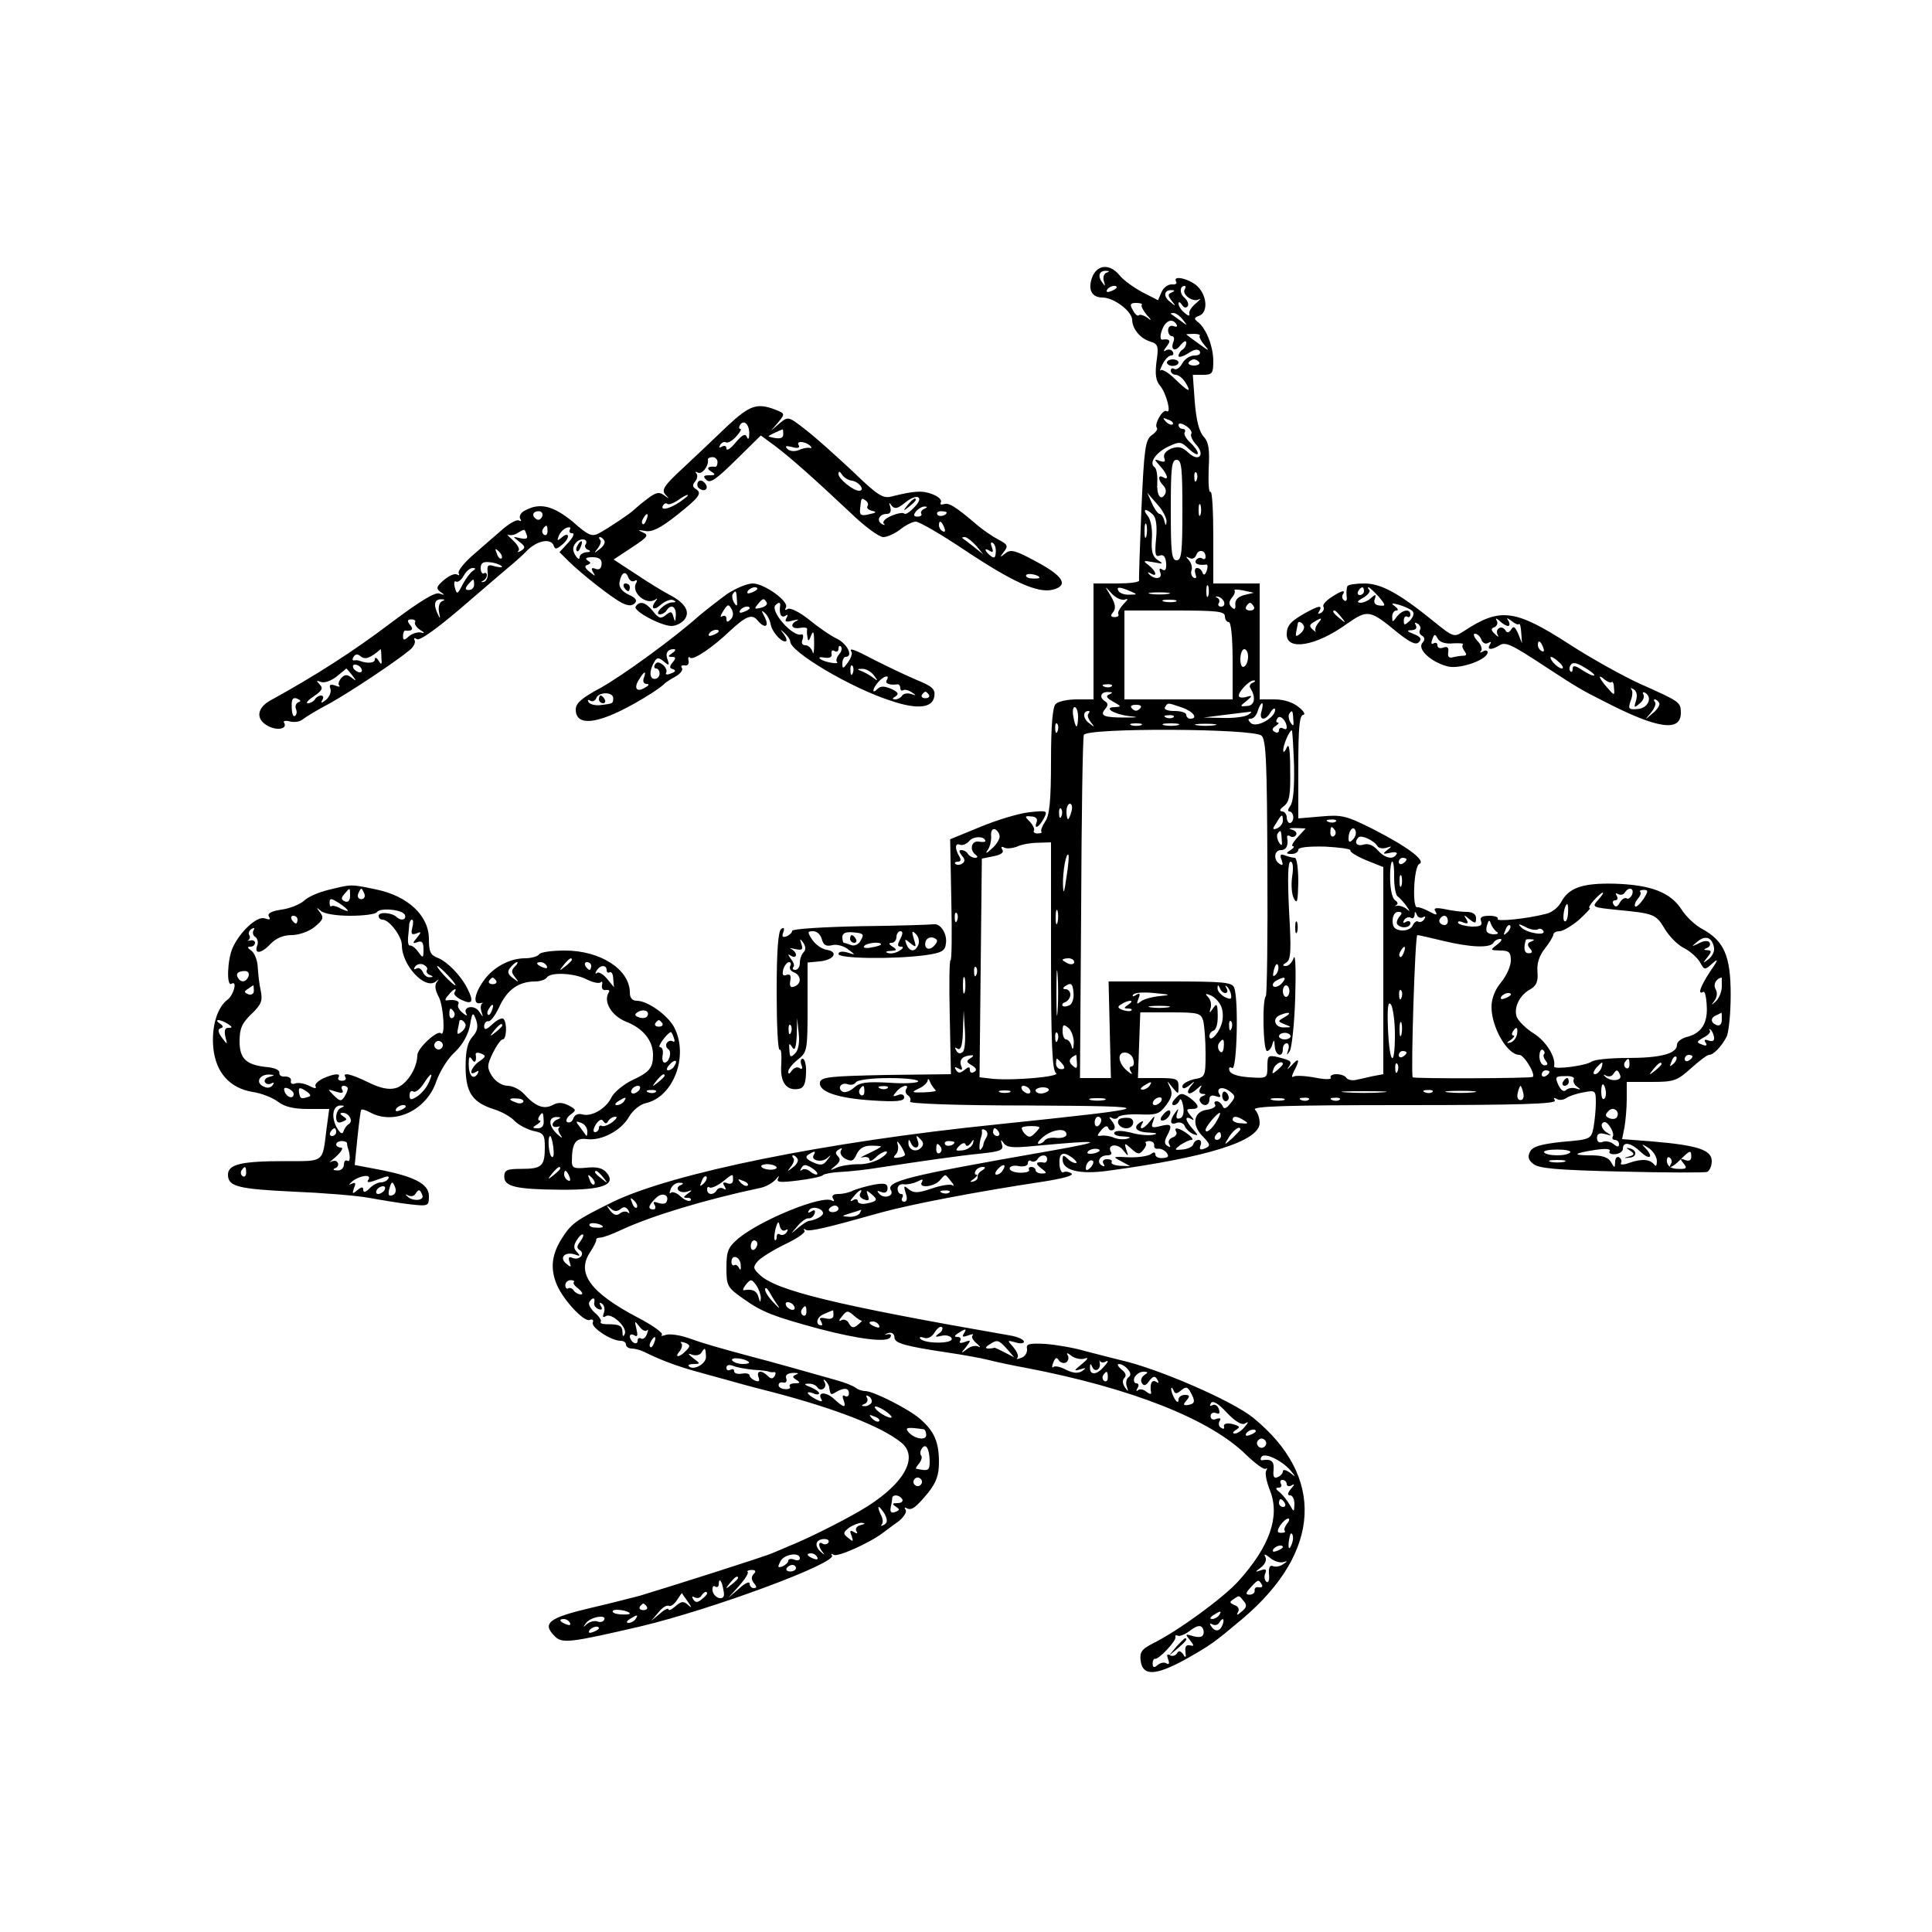<?xml version="1.0" encoding="UTF-8" standalone="yes"?>
<svg version="1.0" xmlns="http://www.w3.org/2000/svg" width="500px" height="500px" viewBox="0 0 500 500" preserveAspectRatio="xMidYMid meet">
  <g transform="translate(0,500) scale(0.1,-0.1)" fill="#000000" stroke="none">
    <path d="M2828 4286 c-14 -33 -4 -56 25 -56 30 0 77 -36 77 -58 1 -24 21 -48
47 -56 20 -6 22 -12 16 -52 -4 -32 -2 -49 9 -62 16 -18 31 -75 17 -66 -10 6
-33 -35 -25 -43 3 -4 -3 -12 -13 -19 -17 -12 -20 -34 -27 -191 -4 -98 -7 -181
-6 -185 1 -5 -25 -8 -58 -8 l-60 0 0 -150 0 -150 -43 0 c-24 0 -48 -5 -55 -12
-8 -8 -12 -56 -12 -148 0 -103 -4 -141 -15 -156 -8 -12 -12 -23 -10 -26 3 -3
-2 -5 -10 -5 -8 0 -12 4 -9 8 2 4 -3 14 -11 23 -14 13 -13 15 4 13 11 0 17 -6
14 -14 -8 -21 5 -15 18 8 11 21 10 22 -37 17 -27 -3 -84 -20 -127 -38 l-78
-32 3 -158 c2 -87 1 -157 -2 -155 -3 2 -4 -64 -2 -146 l3 -149 -168 -2 c-143
-3 -168 -5 -171 -19 -4 -24 44 -41 136 -47 62 -4 82 -2 82 8 0 7 -7 10 -16 6
-14 -5 -15 -4 -4 9 13 16 35 21 25 6 -3 -5 -1 -12 5 -16 6 -4 8 -11 5 -16 -4
-5 117 -10 307 -10 352 -2 348 -4 -82 -49 -443 -45 -841 -126 -995 -201 -97
-48 -107 -55 -134 -99 -24 -40 -27 -76 -9 -117 18 -40 70 -95 84 -89 7 3 11 0
8 -7 -4 -13 48 -47 72 -47 8 0 14 -4 14 -10 0 -5 7 -10 15 -10 8 0 23 -4 33
-9 37 -19 90 -39 140 -52 17 -5 47 -13 65 -18 17 -5 75 -21 127 -34 160 -42
280 -88 332 -130 49 -39 5 -113 -108 -178 -50 -29 -138 -73 -184 -91 -14 -6
-32 -14 -40 -17 -13 -7 -259 -85 -345 -111 -16 -4 -73 -19 -125 -31 -111 -26
-128 -40 -94 -74 19 -19 41 -16 222 26 185 44 512 165 495 184 -4 4 -2 5 5 1
10 -6 93 31 127 57 6 4 22 17 38 28 15 11 24 25 21 31 -4 6 -3 8 2 5 13 -7 23
0 57 41 20 26 27 44 27 78 0 52 -12 80 -49 112 -30 26 -121 72 -142 72 -8 0
-19 4 -24 8 -6 5 -28 14 -50 20 -56 16 -184 52 -220 61 -89 24 -124 34 -163
48 -23 8 -50 12 -60 8 -9 -3 -13 -3 -9 1 4 4 -25 25 -64 45 -121 64 -158 114
-122 168 9 14 17 29 16 32 -1 3 3 6 10 6 7 0 32 9 57 21 78 36 217 78 359 108
14 3 31 13 39 22 7 9 10 11 6 3 -6 -11 4 -12 52 -6 32 4 61 10 64 14 3 3 23 7
45 8 22 1 69 6 105 12 105 16 201 30 262 36 47 5 56 9 51 23 -4 14 -3 14 5 3
8 -11 25 -12 76 -7 183 17 194 14 41 -13 -366 -64 -424 -78 -409 -102 8 -14
-17 -22 -29 -10 -9 9 -8 11 4 6 10 -4 16 0 16 10 0 12 -8 14 -36 9 -20 -4 -44
-11 -53 -15 -9 -5 -26 -9 -38 -9 -13 0 -19 -4 -14 -12 4 -6 3 -8 -3 -5 -25 15
-184 -50 -242 -98 -27 -23 -31 -33 -31 -76 0 -47 2 -51 45 -81 48 -34 77 -45
195 -77 103 -27 176 -36 184 -22 4 6 1 9 -6 8 -7 -2 -10 -2 -6 0 13 8 23 3 23
-9 0 -14 28 -22 135 -38 41 -6 91 -15 110 -20 19 -5 62 -14 95 -20 272 -52
477 -133 570 -225 24 -23 47 -40 51 -36 4 3 4 1 1 -5 -4 -6 1 -30 10 -52 26
-67 -1 -144 -82 -234 -39 -43 -156 -129 -223 -162 -27 -14 -33 -22 -30 -44 5
-40 38 -39 115 3 67 38 74 43 149 106 204 173 214 368 27 520 -54 44 -248 128
-343 149 -19 5 -60 15 -90 23 -30 9 -78 17 -105 19 -42 2 -50 0 -47 -13 1 -9
-5 -20 -15 -23 -10 -4 -14 -4 -10 0 4 4 -1 16 -10 27 -17 19 -17 19 5 13 12
-4 22 -3 22 2 0 5 -17 13 -37 16 -448 78 -605 116 -647 157 -17 16 -18 20 -5
35 8 9 40 29 71 44 32 15 54 31 50 35 -4 5 -2 6 4 2 9 -5 56 6 194 45 76 21
247 54 420 80 51 8 80 16 73 21 -7 5 -17 6 -21 3 -4 -2 -9 6 -10 19 -2 31 8
37 33 19 10 -8 14 -14 9 -14 -6 0 -15 5 -22 12 -9 9 -12 9 -12 -3 0 -28 44
-39 117 -29 259 35 393 77 393 124 0 12 -5 27 -12 34 -9 9 76 12 386 12 298 0
395 3 390 12 -4 7 -3 8 5 4 6 -4 17 -3 24 2 7 5 27 12 45 15 31 6 32 5 32 -27
0 -18 -3 -47 -6 -64 -6 -30 -8 -31 -80 -37 -56 -6 -77 -12 -84 -25 -7 -13 -5
-22 8 -32 14 -12 60 -16 227 -20 116 -3 216 -3 223 -1 6 3 12 15 12 28 0 29
-36 41 -154 51 l-78 6 6 30 c3 17 6 50 6 74 l0 44 64 0 c59 0 66 3 102 35 21
19 42 35 47 35 11 0 31 20 45 46 6 11 11 61 11 110 0 100 -17 139 -74 170 -17
9 -41 31 -53 50 -29 45 -80 64 -173 67 -83 2 -119 -10 -139 -48 -7 -13 -24
-27 -39 -30 -50 -13 -130 -21 -125 -13 3 4 -7 8 -21 8 -20 0 -26 -4 -22 -14 4
-11 -2 -14 -24 -14 -16 1 -32 5 -35 9 -3 5 3 6 12 2 13 -5 15 -3 9 8 -8 12 -6
12 8 0 15 -12 17 -11 17 3 0 10 -9 16 -24 16 -13 0 -38 3 -56 7 -25 5 -31 3
-25 -6 6 -10 2 -10 -16 0 -13 7 -27 12 -31 11 -14 -4 -9 106 5 112 19 8 -31
45 -119 90 -70 35 -81 38 -135 33 l-59 -5 0 134 c0 100 3 134 13 134 6 1 1 10
-12 20 -14 12 -38 20 -62 20 l-39 0 0 150 0 150 -60 0 -60 0 0 121 c0 66 -3
118 -7 116 -5 -3 -6 24 -5 60 3 50 0 69 -13 83 -12 13 -19 43 -23 90 l-5 70
27 0 c23 0 26 4 26 35 0 38 -18 84 -39 101 -12 9 -11 12 3 17 23 9 20 53 -6
77 -21 19 -65 29 -54 11 3 -5 -2 -8 -12 -7 -9 0 -21 -8 -26 -20 l-9 -21 -41
21 c-22 12 -49 31 -59 44 -24 29 -55 28 -69 -2z m35 8 c-7 -3 -9 -13 -6 -22 4
-14 3 -14 -5 -2 -12 16 -7 30 11 29 9 0 9 -2 0 -5z m27 -38 c0 -2 -7 -7 -16
-10 -8 -3 -12 -2 -9 4 6 10 25 14 25 6z m176 -5 c-8 -13 21 -34 36 -26 7 4 4
-1 -7 -10 -11 -9 -19 -21 -17 -27 2 -7 -3 -6 -12 2 -9 7 -16 18 -16 24 0 6 4
5 9 -3 5 -8 11 -9 15 -3 3 5 -1 15 -9 22 -13 11 -12 30 1 30 3 0 3 -4 0 -9z
m-34 -8 c-10 -4 -10 -8 0 -21 12 -15 11 -16 -4 -3 -19 14 -15 32 5 30 8 0 8
-2 -1 -6z m-77 -32 c-3 -2 3 -14 12 -25 14 -15 14 -18 2 -8 -9 6 -18 9 -22 6
-3 -3 -10 3 -15 13 -9 15 -7 19 8 19 11 0 17 -2 15 -5z m106 -38 c13 -17 13
-17 -6 -3 -11 8 -22 16 -24 17 -2 2 0 3 6 3 6 0 17 -8 24 -17z m-16 -13 c3 -5
0 -7 -8 -4 -8 3 -14 -2 -14 -11 0 -8 5 -15 10 -15 5 0 7 -6 4 -14 -9 -22 5
-28 19 -8 8 9 14 12 14 5 0 -6 -4 -15 -10 -18 -5 -3 -10 -11 -10 -16 0 -5 11
-2 24 6 16 11 26 13 31 6 3 -7 -2 -11 -14 -11 -11 0 -25 -9 -31 -20 -6 -11
-15 -18 -21 -15 -5 4 -9 1 -9 -4 0 -6 6 -11 13 -11 7 0 18 -9 25 -20 17 -28 8
-25 -27 9 -16 16 -33 26 -37 23 -4 -4 -1 3 5 16 6 12 16 22 22 22 6 0 7 5 4
10 -4 6 -12 7 -18 3 -7 -4 -6 0 2 10 12 15 9 21 -11 18 -8 -1 -5 20 5 37 10
15 24 16 32 2z m60 -29 c-3 -2 3 -13 12 -24 15 -17 12 -16 -14 3 -18 13 -33
24 -33 25 0 0 9 1 20 1 10 0 17 -2 15 -5z m-1 -69 c2 -4 -4 -8 -14 -8 -10 0
-16 4 -14 8 3 4 9 8 14 8 5 0 11 -4 14 -8z m-69 -160 c-3 -3 -11 0 -18 7 -9
10 -8 11 6 5 10 -3 15 -9 12 -12z m48 -25 c-3 -4 3 -17 12 -27 25 -27 8 -47
-19 -22 -16 15 -26 18 -45 11 -14 -6 -21 -15 -18 -24 4 -10 1 -12 -11 -8 -16
6 -16 5 1 -14 19 -21 23 -38 7 -28 -14 8 -13 -8 1 -22 6 -6 8 -16 4 -22 -11
-19 -22 -3 -20 31 1 18 -2 36 -7 39 -15 10 2 37 35 53 30 14 33 14 54 -6 13
-12 23 -17 23 -11 0 5 -9 18 -20 28 -11 10 -17 22 -14 26 3 5 0 9 -5 9 -6 0
-11 5 -11 10 0 6 8 5 19 -2 11 -7 17 -16 14 -21z m-23 -197 c0 -109 -2 -130
-15 -130 -13 0 -15 21 -15 130 0 109 2 130 15 130 13 0 15 -21 15 -130z m37
78 c-3 -8 -6 -5 -6 6 -1 11 2 17 5 13 3 -3 4 -12 1 -19z m-78 -107 c-1 -13 -2
-13 -6 2 -2 9 -8 17 -12 17 -4 0 -13 12 -20 28 l-12 27 25 -29 c15 -16 25 -36
25 -45z m88 17 c-3 -7 -5 -2 -5 12 0 14 2 19 5 13 2 -7 2 -19 0 -25z m-123 0
c8 -8 11 -29 8 -62 -4 -40 -2 -48 9 -44 10 4 15 -2 17 -19 1 -16 -2 -22 -10
-17 -7 5 -9 2 -5 -8 6 -17 -16 -19 -30 -3 -4 4 -2 5 5 1 18 -11 15 5 -5 21
-16 12 -15 13 12 8 25 -5 27 -4 12 5 -14 9 -18 22 -16 55 2 25 -3 50 -10 59
-16 19 -6 22 13 4z m-17 -55 c-3 -10 -5 -4 -5 12 0 17 2 24 5 18 2 -7 2 -21 0
-30z m153 -54 c0 -6 -4 -8 -9 -4 -5 3 -12 1 -16 -5 -5 -9 7 -14 27 -11 4 0 4
-7 1 -16 -4 -11 -8 -13 -11 -5 -2 7 -8 12 -14 12 -6 0 -7 -7 -4 -16 3 -9 2
-12 -5 -9 -6 4 -8 13 -5 20 2 7 -1 18 -7 25 -9 10 -9 11 1 6 7 -4 15 -1 18 8
6 16 24 12 24 -5z m7 -101 c-3 -7 -5 -2 -5 12 0 14 2 19 5 13 2 -7 2 -19 0
-25z m-217 -10 c11 4 10 1 -3 -12 -9 -10 -15 -21 -13 -25 3 -4 -1 -8 -9 -8
-11 0 -12 4 -4 13 7 9 6 21 -6 41 -17 28 -17 28 2 7 10 -11 25 -18 33 -16z
m15 22 c19 -8 19 -9 -2 -9 -12 -1 -25 4 -28 9 -7 12 2 12 30 0z m295 -10 c-16
-4 -24 -13 -23 -24 1 -13 -2 -15 -10 -7 -7 7 -7 14 1 24 7 8 9 16 7 19 -3 3 7
3 22 0 l28 -6 -25 -6z m-197 3 c-13 -2 -33 -2 -45 0 -13 2 -3 4 22 4 25 0 35
-2 23 -4z m145 -21 c2 -7 -1 -12 -8 -12 -6 0 -9 4 -6 9 4 5 1 12 -4 14 -6 3
-5 4 2 3 6 -1 14 -8 16 -14z m-125 1 c-7 -2 -21 -2 -30 0 -10 3 -4 5 12 5 17
0 24 -2 18 -5z m202 -13 c3 -5 -1 -10 -10 -10 -9 0 -13 5 -10 10 3 6 8 10 10
10 2 0 7 -4 10 -10z m-75 -25 c0 -8 5 -15 10 -15 6 0 10 -40 10 -100 l0 -100
-140 0 -140 0 0 115 0 115 130 0 c109 0 130 -2 130 -15z m60 -104 c0 -11 -4
-23 -10 -26 -6 -4 -10 5 -10 19 0 14 5 26 10 26 6 0 10 -9 10 -19z m12 -68
c-6 -2 -10 -9 -6 -14 15 -24 11 -45 -8 -46 -20 -2 -20 -1 -2 13 15 13 16 15 2
11 -9 -3 -18 -3 -21 0 -7 7 25 43 38 42 5 0 4 -3 -3 -6z m-365 -9 c-3 -3 -12
-4 -19 -1 -8 3 -5 6 6 6 11 1 17 -2 13 -5z m-6 -21 c-10 -4 -8 -9 10 -19 21
-12 22 -13 5 -14 -32 0 -5 -18 34 -23 29 -3 27 -4 -10 -4 -54 0 -64 5 -50 22
8 9 8 15 0 20 -16 10 -12 25 8 24 12 0 13 -2 3 -6z m79 -37 c-7 -7 -13 -7 -20
0 -6 6 -3 10 10 10 13 0 16 -4 10 -10z m109 3 c29 -10 43 -29 21 -29 -5 0 -10
5 -10 10 0 6 -14 10 -31 10 -17 0 -28 4 -24 10 8 12 5 12 44 -1z m206 -9 c-8
-25 10 -27 24 -2 6 9 11 11 11 5 0 -21 -49 -48 -63 -34 -8 8 -8 11 0 11 7 0
15 9 18 20 3 11 9 20 11 20 3 0 2 -9 -1 -20z m-475 -15 c0 -14 -2 -25 -4 -25
-2 0 -6 11 -8 25 -3 14 -1 25 3 25 5 0 9 -11 9 -25z m27 8 c-4 -3 -1 -13 6
-22 11 -14 10 -14 -5 -2 -16 12 -16 31 -1 31 4 0 3 -3 0 -7z m413 -3 c-8 -5
-37 -9 -65 -8 l-50 1 55 7 c30 4 60 7 65 8 6 1 3 -3 -5 -8z m117 -12 c2 -17 0
-19 -7 -8 -5 8 -6 18 -4 22 8 12 10 10 11 -14z m-310 6 c-3 -3 -12 -4 -19 -1
-8 3 -5 6 6 6 11 1 17 -2 13 -5z m293 -27 c0 -5 -4 -5 -10 -2 -5 3 -10 1 -10
-5 0 -6 -5 -8 -11 -4 -8 4 -7 9 2 15 8 5 10 9 6 9 -5 0 -5 5 -1 11 6 11 24 -6
24 -24z m-593 -9 c-3 -8 -6 -5 -6 6 -1 11 2 17 5 13 3 -3 4 -12 1 -19z m216
15 c-7 -2 -19 -2 -25 0 -7 3 -2 5 12 5 14 0 19 -2 13 -5z m95 0 c-10 -2 -26
-2 -35 0 -10 3 -2 5 17 5 19 0 27 -2 18 -5z m95 0 c-13 -2 -33 -2 -45 0 -13 2
-3 4 22 4 25 0 35 -2 23 -4z m122 -27 c12 -11 14 -76 15 -341 1 -180 -1 -329
-4 -333 -10 -9 -7 -142 3 -142 5 0 12 8 14 18 4 13 5 11 6 -5 1 -25 21 -32 21
-8 0 8 4 15 10 15 5 0 7 -8 4 -17 -5 -15 -4 -15 4 -3 5 8 12 71 14 138 2 68 1
115 -4 103 -4 -12 -13 -21 -20 -21 -10 0 -9 3 1 9 12 7 13 32 7 135 -4 84 -3
126 4 126 6 0 8 -15 4 -39 -3 -22 -1 -47 5 -57 8 -15 10 -6 11 44 0 34 -4 62
-9 62 -5 0 -17 3 -25 6 -12 5 -15 2 -9 -12 4 -12 3 -15 -5 -10 -17 10 -15 36
3 36 14 0 20 12 16 33 -1 5 3 6 8 3 5 -4 12 -2 15 3 4 5 -2 12 -11 14 -10 3
-6 4 9 4 l27 -1 -21 -23 c-12 -13 -17 -23 -12 -23 5 0 2 -5 -6 -10 -13 -8 -12
-10 3 -10 9 0 17 5 17 11 0 6 25 9 69 8 38 -2 68 -6 66 -10 -3 -3 16 -15 40
-25 l45 -18 0 -268 0 -268 -27 -5 c-16 -4 -36 -8 -45 -10 -10 -2 -21 1 -24 6
-3 5 -14 9 -25 9 -11 0 -18 -4 -15 -9 3 -5 -15 -5 -40 0 -26 5 -51 6 -56 3 -6
-4 -5 2 1 14 16 30 13 37 -6 15 -10 -10 -14 -13 -9 -6 11 16 9 18 -26 27 -26
6 -28 4 -28 -24 0 -31 -1 -31 -47 -28 -29 2 -48 8 -51 17 -3 8 0 11 7 7 12 -8
17 178 5 208 -5 14 -29 16 -166 16 l-159 0 3 -125 3 -125 -40 0 -40 0 3 437
c1 241 4 444 7 451 7 19 441 17 460 -2z m84 -77 c1 -59 -2 -95 -10 -105 -6 -8
-7 -14 -2 -14 5 0 10 -7 10 -15 0 -8 -4 -15 -9 -15 -4 0 -8 7 -8 15 0 8 -6 15
-12 15 -8 1 -6 6 5 14 14 11 17 28 16 92 0 53 -3 73 -9 59 -5 -11 -9 -14 -9
-7 -1 12 16 52 22 52 2 0 4 -41 6 -91z m-576 -119 c-3 -11 -7 -20 -9 -20 -2 0
-4 9 -4 20 0 11 4 20 9 20 5 0 7 -9 4 -20z m-26 -12 c-3 -8 -6 -5 -6 6 -1 11
2 17 5 13 3 -3 4 -12 1 -19z m573 -12 c0 -8 -7 -16 -15 -20 -12 -4 -13 -2 -2
14 14 24 17 25 17 6z m137 -2 c-3 -3 -12 -4 -19 -1 -8 3 -5 6 6 6 11 1 17 -2
13 -5z m-870 -39 c0 -8 -10 -23 -21 -32 -13 -12 -17 -13 -10 -3 6 8 10 25 9
37 -1 12 3 19 10 17 6 -3 12 -11 12 -19z m868 16 c3 -5 2 -12 -3 -15 -5 -3 -9
1 -9 9 0 17 3 19 12 6z m46 -24 c-8 -8 -11 -7 -11 4 0 20 13 34 18 19 3 -7 -1
-17 -7 -23z m-184 1 c2 -17 0 -19 -7 -8 -5 8 -6 18 -4 22 8 12 10 10 11 -14z
m-767 -5 c0 -2 -8 -3 -17 -1 -19 3 -25 -22 -8 -34 6 -5 6 -8 -2 -8 -6 0 -15 5
-18 10 -3 6 -11 10 -17 10 -7 0 -6 -5 1 -14 9 -10 9 -16 1 -21 -6 -4 -14 -4
-17 -1 -4 3 -1 6 6 6 7 0 9 5 4 13 -12 20 -12 36 1 31 7 -3 18 2 25 10 11 13
41 12 41 -1z m1015 -13 c3 -5 13 -7 23 -4 15 5 15 4 2 -6 -13 -10 -11 -11 8
-7 12 3 20 1 16 -4 -9 -15 -30 -10 -49 11 -11 13 -25 18 -37 14 -17 -5 -25 6
-12 19 7 7 40 -8 49 -23z m-845 -284 c0 -225 3 -297 13 -303 14 -9 -107 -20
-163 -15 l-35 4 3 283 3 283 30 6 c20 4 28 10 23 17 -4 7 -3 9 4 6 5 -4 21 -3
34 2 12 6 38 10 56 10 l32 1 0 -294z m40 204 c-6 -42 -8 -47 -9 -20 -1 34 8
84 14 78 2 -2 0 -28 -5 -58z m880 46 c0 -3 -4 -8 -10 -11 -5 -3 -10 -1 -10 4
0 6 5 11 10 11 6 0 10 -2 10 -4z m-32 -47 c0 -23 4 -44 8 -48 5 -3 16 -15 24
-26 9 -13 10 -16 1 -8 -7 6 -19 10 -25 9 -6 -2 -7 -1 -2 2 4 2 4 7 -2 11 -11
6 -16 39 -14 79 3 39 11 24 10 -19z m19 -21 c-3 -7 -5 -2 -5 12 0 14 2 19 5
13 2 -7 2 -19 0 -25z m597 -23 c-4 -8 -10 -13 -14 -10 -5 3 -13 -2 -18 -11 -6
-11 -11 -13 -16 -5 -4 6 -2 11 4 11 6 0 8 5 4 12 -4 6 -3 8 4 4 6 -3 13 -2 17
4 10 16 25 12 19 -5z m29 -12 c-9 -13 -18 -21 -21 -19 -3 3 0 12 6 19 7 8 10
16 7 19 -3 2 1 5 9 5 12 0 12 -4 -1 -24z m-117 -2 c-17 -19 -16 -19 51 -26 94
-9 99 -11 122 -50 11 -18 33 -41 50 -49 17 -9 35 -26 41 -37 11 -20 12 -20 32
-2 16 14 15 9 -6 -21 -25 -38 -34 -62 -18 -53 4 3 8 -13 9 -36 3 -45 -14 -72
-53 -81 -13 -4 -24 -12 -24 -20 0 -23 -43 -34 -127 -34 -46 0 -88 -4 -95 -10
-14 -10 -97 -21 -96 -12 5 25 -21 65 -52 85 -21 13 -41 33 -45 44 -8 25 9 57
36 71 15 9 20 20 18 44 -2 22 4 42 19 61 12 15 22 32 22 36 0 5 7 9 16 9 9 0
32 14 51 30 18 17 31 30 27 30 -4 0 1 9 11 20 10 11 20 20 23 20 3 0 -3 -9
-12 -19z m-78 -35 c-1 -14 -5 -23 -9 -20 -7 4 0 44 7 44 2 0 3 -11 2 -24z
m-1321 -23 c-3 -10 -5 -4 -5 12 0 17 2 24 5 18 2 -7 2 -21 0 -30z m-260 5 c-3
-8 -6 -5 -6 6 -1 11 2 17 5 13 3 -3 4 -12 1 -19z m1144 9 c-6 -8 -8 -17 -4
-20 10 -11 33 -8 33 4 0 5 -5 7 -12 3 -7 -4 -8 -3 -4 5 4 6 12 9 17 6 5 -4 9
0 10 7 0 10 2 10 6 0 2 -6 10 -9 15 -6 7 4 8 2 4 -5 -4 -6 -11 -9 -16 -6 -4 3
-10 -2 -14 -10 -3 -8 -16 -14 -29 -13 -17 2 -23 8 -23 25 0 13 6 23 14 23 11
0 12 -3 3 -13z m126 -11 c0 -8 -6 -12 -14 -9 -7 3 -10 9 -7 14 8 14 21 11 21
-5z m127 -28 c6 -4 1 -6 -10 -6 -16 2 -20 7 -16 22 4 15 7 17 10 6 3 -8 10
-18 16 -22z m27 -1 c-10 -9 -11 -8 -5 6 3 10 9 15 12 12 3 -3 0 -11 -7 -18z
m79 8 c5 3 11 1 14 -4 9 -14 -43 -6 -57 9 -10 10 -7 10 11 1 12 -7 27 -9 32
-6z m-245 -30 c71 -17 121 -19 130 -5 3 6 11 10 18 10 6 0 2 -7 -9 -15 -18
-14 -18 -14 9 -15 22 0 27 -4 27 -26 0 -14 -11 -39 -25 -56 -16 -19 -25 -42
-25 -64 0 -53 41 -124 72 -124 12 0 42 -49 35 -57 -5 -4 -309 -5 -311 -1 -5
11 6 368 12 368 4 0 34 -7 67 -15z m701 -19 c1 -9 -5 -21 -14 -28 -15 -12 -16
-11 -3 5 11 14 11 17 0 18 -10 0 -11 2 -1 6 6 2 10 9 6 14 -3 5 -14 5 -27 -2
-21 -10 -21 -10 -3 5 21 17 38 9 42 -18z m-474 17 c-9 -3 -10 -9 -3 -17 8 -9
7 -13 -3 -13 -11 0 -14 12 -7 35 1 1 7 2 14 1 9 0 9 -2 -1 -6z m-329 -28 c-3
-9 -8 -14 -10 -11 -3 3 -2 9 2 15 9 16 15 13 8 -4z m-896 -152 c-2 -27 -3 -5
-3 47 0 52 1 74 3 48 2 -27 2 -69 0 -95z m43 127 c0 -5 -7 -7 -15 -4 -8 4 -15
8 -15 10 0 2 7 4 15 4 8 0 15 -4 15 -10z m522 -32 c-8 -8 -9 -4 -5 13 4 13 8
18 11 10 2 -7 -1 -18 -6 -23z m-775 0 c-3 -8 -6 -5 -6 6 -1 11 2 17 5 13 3 -3
4 -12 1 -19z m-30 -45 c-3 -10 -5 -2 -5 17 0 19 2 27 5 18 2 -10 2 -26 0 -35z
m821 23 c-7 -8 -17 -12 -22 -9 -4 3 -2 9 5 14 22 13 31 11 17 -5z m1138 -11
c-1 -14 -8 -30 -16 -37 -12 -11 -12 -10 -3 2 7 10 8 21 3 30 -7 12 1 28 16 30
0 0 0 -11 0 -25z m-1687 -46 c-8 -4 -16 -5 -19 -2 -3 3 1 8 8 10 6 3 12 11 12
19 0 8 -6 14 -12 14 -9 0 -8 4 2 10 12 7 16 4 18 -17 2 -14 -2 -29 -9 -34z
m402 31 c6 0 7 6 3 13 -4 6 -3 8 1 4 5 -4 10 -14 11 -22 2 -12 -2 -12 -17 -5
-10 6 -19 16 -18 23 0 9 2 9 6 0 2 -7 9 -13 14 -13z m166 5 c0 -8 -4 -15 -9
-15 -4 0 -8 7 -8 15 0 8 4 15 8 15 5 0 9 -7 9 -15z m-337 -13 c-19 -2 -41 -8
-48 -14 -10 -8 -11 -7 -6 7 6 14 4 16 -6 10 -7 -5 -11 -4 -7 1 3 5 27 7 54 4
44 -4 45 -5 13 -8z m627 -4 c-3 -8 -6 -5 -6 6 -1 11 2 17 5 13 3 -3 4 -12 1
-19z m-466 -24 c5 -14 5 -34 -1 -48 -9 -25 -30 -44 -30 -27 0 5 4 11 9 13 10
3 14 22 12 53 -1 17 -3 18 -12 5 -9 -13 -10 -13 -6 1 3 9 0 22 -6 28 -9 9 -8
11 6 5 10 -4 23 -17 28 -30z m749 32 c0 -2 -7 -7 -16 -10 -8 -3 -12 -2 -9 4 6
10 25 14 25 6z m-990 -26 c-12 -8 -12 -10 -1 -10 8 0 12 -2 9 -5 -3 -3 -13 -2
-22 1 -14 5 -15 9 -4 15 7 5 18 9 23 9 6 0 3 -5 -5 -10z m690 -77 c0 -90 -14
-78 -18 15 -2 54 0 73 8 62 5 -8 10 -43 10 -77z m-587 70 c-13 -2 -33 -2 -45
0 -13 2 -3 4 22 4 25 0 35 -2 23 -4z m-531 -115 c-6 -6 -13 -5 -17 3 -5 8 -4
10 3 5 9 -5 13 9 14 46 l2 53 3 -49 c2 -27 0 -53 -5 -58z m622 80 c3 -13 6
-51 6 -84 0 -60 -1 -62 -30 -67 -16 -4 -30 -12 -30 -18 0 -8 6 -7 18 2 15 13
16 12 3 -3 -15 -21 -2 -24 18 -5 11 10 13 10 7 0 -4 -8 -2 -13 6 -14 10 0 10
-2 0 -6 -6 -2 -10 -9 -6 -14 8 -14 24 -11 24 6 0 9 6 12 17 8 10 -4 14 -2 9 5
-10 16 7 22 26 8 16 -12 16 -15 2 -32 -11 -14 -17 -15 -20 -6 -3 6 -10 12 -15
12 -6 0 -8 -4 -4 -9 3 -5 -7 -11 -21 -13 -34 -4 -41 -37 -14 -66 24 -25 24
-28 6 -35 -10 -4 -13 -1 -9 9 3 7 1 14 -5 14 -6 0 -12 -5 -14 -12 -2 -6 -15
-12 -28 -13 -21 -2 -22 -1 -5 12 11 7 23 13 29 13 5 0 1 7 -10 15 -21 16 -38
20 -30 6 3 -5 -1 -12 -10 -15 -8 -3 -12 -11 -8 -17 4 -8 3 -9 -4 -5 -9 5 -9
13 -2 26 15 28 12 33 -16 26 -23 -6 -26 -4 -20 11 6 17 5 17 -8 1 -15 -20 -31
-25 -20 -6 4 7 3 8 -4 4 -22 -13 -12 -26 21 -27 22 -1 25 -3 10 -6 -12 -2 -38
0 -57 6 -22 5 -38 6 -42 0 -3 -5 7 -10 23 -10 18 -1 22 -3 10 -6 -10 -3 -26
-1 -35 3 -9 4 -24 6 -31 5 -13 -2 -13 0 -1 14 9 11 16 13 18 6 2 -6 8 -8 13
-5 6 3 5 12 -3 22 -8 10 -9 13 -1 9 6 -4 14 -3 17 2 3 5 28 8 55 7 44 -2 52 1
69 24 15 20 17 31 10 46 -9 19 -9 19 6 0 16 -19 16 -19 16 2 0 20 -5 22 -52
22 l-53 0 3 85 3 85 79 0 c72 0 78 -2 84 -22z m211 10 c-19 -11 -19 -11 0 -19
19 -7 18 -8 -2 -8 -24 -1 -32 24 -10 32 23 10 32 6 12 -5z m1131 -7 c0 -11 -5
-17 -13 -14 -17 6 -17 20 0 26 6 3 12 6 12 6 1 1 1 -7 1 -18z m-1269 -23 c-3
-8 -6 -5 -6 6 -1 11 2 17 5 13 3 -3 4 -12 1 -19z m440 -15 c-3 -10 -5 -4 -5
12 0 17 2 24 5 18 2 -7 2 -21 0 -30z m-848 -22 c-1 -17 -3 -20 -6 -8 -2 9 -9
17 -14 17 -5 0 -9 10 -9 21 0 18 2 19 15 9 8 -7 14 -24 14 -39z m1147 22 c-2
-9 -9 -19 -17 -21 -11 -3 -11 -1 1 7 8 6 11 11 7 11 -5 0 -5 5 -2 10 9 15 14
12 11 -7z m510 -8 c1 -9 -4 -11 -14 -8 -10 4 -13 2 -8 -5 5 -8 2 -10 -10 -5
-14 5 -14 7 5 18 12 6 19 14 16 18 -3 4 -2 5 2 2 4 -3 8 -12 9 -20z m-1699 -7
c-3 -8 -6 -5 -6 6 -1 11 2 17 5 13 3 -3 4 -12 1 -19z m603 10 c0 -4 -7 -8 -15
-8 -8 0 -15 4 -15 8 0 5 7 9 15 9 8 0 15 -4 15 -9z m-173 -28 c-1 -12 -5 -16
-10 -11 -5 5 -6 14 -3 20 11 16 15 13 13 -9z m829 -18 c-3 -3 -1 -10 4 -17 7
-8 6 -12 -3 -12 -7 0 -13 11 -13 23 0 12 4 20 9 17 4 -3 6 -8 3 -11z m-1063
-14 c3 -10 1 -18 -5 -18 -5 0 -6 -6 -2 -12 6 -10 4 -10 -8 0 -24 19 -28 48 -7
48 10 0 20 -8 22 -18z m707 18 c0 -3 -4 -8 -10 -11 -5 -3 -10 -1 -10 4 0 6 5
11 10 11 6 0 10 -2 10 -4z m-1129 -15 c-11 -7 -10 -10 4 -18 12 -7 14 -13 6
-17 -6 -4 -11 -2 -11 5 0 9 -3 9 -14 0 -11 -9 -16 -9 -22 0 -5 8 -3 9 6 4 10
-6 12 -4 7 8 -5 15 5 25 28 26 6 0 4 -3 -4 -8z m276 -11 c1 -16 -1 -17 -12 -7
-11 10 -8 19 10 27 1 0 1 -9 2 -20z m1544 -3 c-10 -9 -11 -8 -5 6 3 10 9 15
12 12 3 -3 0 -11 -7 -18z m49 19 c0 -3 -4 -8 -10 -11 -5 -3 -10 -1 -10 4 0 6
5 11 10 11 6 0 10 -2 10 -4z m-1631 -19 c8 -10 7 -14 -2 -14 -8 0 -14 6 -14
14 0 7 1 13 2 13 2 0 8 -6 14 -13z m1468 -2 c0 -8 -4 -12 -9 -9 -5 3 -6 10 -3
15 9 13 12 11 12 -6z m-897 1 c0 -2 -7 -9 -15 -16 -13 -11 -14 -10 -9 4 5 14
24 23 24 12z m297 -18 c-3 -8 -6 -5 -6 6 -1 11 2 17 5 13 3 -3 4 -12 1 -19z
m527 7 c-4 -8 -11 -15 -16 -15 -6 0 -5 6 2 15 7 8 14 15 16 15 2 0 1 -7 -2
-15z m156 11 c0 -2 -8 -10 -17 -17 -16 -13 -17 -12 -4 4 13 16 21 21 21 13z
m-290 -20 c0 -3 -4 -8 -10 -11 -5 -3 -10 -1 -10 4 0 6 5 11 10 11 6 0 10 -2
10 -4z m183 -9 c6 -15 -27 -17 -40 -2 -5 4 -3 5 4 1 6 -3 14 -2 18 4 8 13 12
13 18 -3z m-120 -10 c-3 -5 1 -14 8 -19 11 -8 11 -9 -2 -5 -9 3 -21 1 -26 -4
-6 -6 -13 -1 -20 13 -9 21 -8 23 18 23 15 1 25 -3 22 -8z m-1697 -6 c-3 -4
-37 -6 -76 -3 -57 3 -75 1 -90 -13 -10 -9 -24 -14 -30 -10 -14 9 -3 25 14 19
8 -3 17 -1 21 5 3 6 40 11 86 11 44 0 78 -4 75 -9z m45 -22 c5 -3 -8 -5 -29
-6 -33 -1 -35 0 -14 10 12 5 22 15 23 21 0 6 3 4 6 -4 3 -8 10 -17 14 -21z
m554 11 c-3 -5 -12 -10 -18 -10 -7 0 -6 4 3 10 19 12 23 12 15 0z m1181 -15
c1 -8 -1 -17 -5 -19 -4 -3 -7 6 -7 19 0 25 8 25 12 0z m-1919 0 c0 -8 -4 -12
-9 -9 -5 3 -6 10 -3 15 9 13 12 11 12 -6z m60 9 c-3 -3 -12 -4 -19 -1 -8 3 -5
6 6 6 11 1 17 -2 13 -5z m368 -4 c3 -5 2 -10 -4 -10 -5 0 -13 5 -16 10 -3 6
-2 10 4 10 5 0 13 -4 16 -10z m49 -2 c-3 -4 -12 -8 -20 -8 -8 0 -14 4 -14 8 0
4 9 8 19 8 11 0 17 -4 15 -8z m1228 -6 c3 -11 0 -19 -7 -19 -7 0 -10 8 -7 19
2 10 6 18 7 18 1 0 5 -8 7 -18z m-1329 1 c-7 -2 -19 -2 -25 0 -7 3 -2 5 12 5
14 0 19 -2 13 -5z m965 0 c-27 -2 -69 -2 -95 0 -27 2 -5 3 47 3 52 0 74 -1 48
-3z m129 1 c-3 -3 -12 -4 -19 -1 -8 3 -5 6 6 6 11 1 17 -2 13 -5z m106 -1
c-18 -2 -48 -2 -65 0 -18 2 -4 4 32 4 36 0 50 -2 33 -4z m-955 -20 c-10 -2
-26 -2 -35 0 -10 3 -2 5 17 5 19 0 27 -2 18 -5z m147 -3 c-3 -5 -11 -10 -16
-10 -6 0 -7 5 -4 10 3 6 11 10 16 10 6 0 7 -4 4 -10z m318 3 c-7 -2 -21 -2
-30 0 -10 3 -4 5 12 5 17 0 24 -2 18 -5z m64 1 c-3 -3 -12 -4 -19 -1 -8 3 -5
6 6 6 11 1 17 -2 13 -5z m80 0 c-3 -3 -12 -4 -19 -1 -8 3 -5 6 6 6 11 1 17 -2
13 -5z m717 -46 c-3 -4 -11 -5 -19 -2 -11 5 -12 9 -2 19 12 13 31 -1 21 -17z
m-1034 -7 c-11 -21 -30 -37 -30 -25 0 8 30 44 37 44 2 0 -1 -9 -7 -19z m-300
0 c0 -6 -4 -12 -8 -15 -5 -3 -9 1 -9 9 0 8 4 15 9 15 4 0 8 -4 8 -9z m370 -1
c12 -7 10 -9 -8 -7 -12 0 -22 5 -22 9 0 11 12 10 30 -2z m954 -41 c-3 -5 0 -9
5 -9 6 0 11 -5 11 -11 0 -8 -4 -8 -14 0 -7 6 -20 9 -28 6 -9 -4 -15 0 -15 10
0 11 7 14 21 10 19 -5 19 -5 3 5 -9 6 -14 16 -11 22 5 7 12 5 20 -7 7 -10 11
-22 8 -26z m-1484 23 c0 -2 -6 -9 -13 -16 -10 -10 -15 -10 -24 -1 -7 7 -10 15
-8 17 5 5 45 5 45 0z m-137 -25 c-4 -7 -8 -15 -8 -19 0 -3 -3 -9 -7 -13 -5 -6
-4 19 2 35 1 3 2 9 1 13 -1 5 3 6 9 2 6 -3 7 -12 3 -18z m32 13 c3 -5 1 -10
-4 -10 -6 0 -11 5 -11 10 0 6 2 10 4 10 3 0 8 -4 11 -10z m175 -6 c0 -6 -11
-10 -25 -9 -14 2 -27 -1 -31 -6 -3 -5 -10 -9 -16 -9 -5 0 0 8 12 18 25 20 60
24 60 6z m450 13 c0 -2 -10 -12 -21 -23 -22 -19 -22 -19 -8 4 12 19 29 30 29
19z m-50 -17 c0 -5 -5 -10 -11 -10 -5 0 -7 5 -4 10 3 6 8 10 11 10 2 0 4 -4 4
-10z m-777 -31 c-13 -13 -33 -4 -32 14 0 9 2 9 6 0 8 -20 26 -15 18 5 -5 14
-4 15 6 5 10 -10 10 -16 2 -24z m-41 -18 c-1 -3 -9 -6 -18 -7 -12 -2 -13 1 -6
8 6 6 8 18 5 27 -3 10 0 8 8 -4 7 -11 12 -22 11 -24z m128 33 c0 -8 -19 -13
-24 -6 -3 5 1 9 9 9 8 0 15 -2 15 -3z m42 -3 c8 12 9 12 6 0 -2 -8 -14 -16
-26 -18 -19 -2 -21 -1 -10 11 8 8 15 10 17 4 2 -6 7 -4 13 3z m475 -5 c-1 -6
3 -10 10 -9 6 1 16 -3 22 -10 7 -10 5 -13 -10 -14 -10 -1 -19 3 -19 9 0 7 -4
7 -12 1 -7 -5 -33 -9 -57 -8 -41 2 -43 2 -20 -10 l24 -13 -27 1 c-14 1 -24 5
-21 10 2 4 -3 7 -12 7 -10 0 -13 -5 -9 -12 4 -7 3 -8 -5 -4 -14 9 -5 26 15 26
8 0 13 4 9 9 -11 19 17 23 31 5 15 -18 15 -18 9 0 -6 19 -5 19 13 3 16 -15 21
-15 30 -4 7 8 10 16 7 19 -3 2 2 5 9 5 8 0 14 -5 13 -11z m-707 -3 c0 -2 -15
-10 -32 -18 -18 -8 -25 -13 -15 -10 9 2 17 0 17 -6 0 -6 7 -3 16 5 8 9 21 16
27 16 6 0 1 -8 -13 -17 -13 -9 -40 -17 -59 -16 -20 0 -45 -4 -56 -9 -18 -8
-19 -8 -3 5 12 10 14 17 7 24 -8 8 -7 13 2 18 7 5 10 4 5 -3 -3 -6 2 -16 12
-21 16 -8 21 -6 29 12 7 15 19 22 37 22 14 0 26 -1 26 -2z m155 -2 c3 -5 2
-12 -3 -15 -5 -3 -9 1 -9 9 0 17 3 19 12 6z m1812 -13 c24 -22 33 -12 11 11
-11 11 -9 11 7 1 12 -7 22 -22 23 -34 0 -11 -2 -16 -6 -11 -11 15 -32 17 -64
6 -16 -6 -26 -6 -23 -1 3 5 1 11 -5 15 -5 3 -10 -2 -10 -12 -1 -17 -1 -17 -11
0 -7 12 -23 17 -51 17 -51 0 -47 5 10 14 27 4 41 3 38 -3 -4 -5 3 -9 14 -8 11
1 20 7 20 14 0 20 21 16 47 -9z m-1402 3 c-9 -8 -36 -10 -30 -2 2 4 11 8 20 8
8 0 13 -3 10 -6z m1219 -3 c-3 -5 -18 -8 -34 -8 -16 0 -31 3 -34 8 -2 4 13 7
34 7 21 0 36 -3 34 -7z m-1958 -7 c-9 -14 20 -21 35 -8 11 10 11 9 0 -5 -10
-14 -17 -15 -37 -6 -18 8 -21 14 -12 20 17 10 20 10 14 -1z m2271 -5 c0 -9 -6
-12 -16 -8 -13 5 -14 3 -4 -9 10 -12 8 -15 -14 -14 -17 0 -27 6 -29 18 -1 9 2
15 7 11 5 -3 7 -10 4 -15 -10 -16 4 -10 25 11 24 24 27 24 27 6z m-2313 -5 c3
-5 -2 -15 -12 -22 -15 -12 -16 -12 -5 2 7 9 10 19 6 22 -3 4 -4 7 0 7 3 0 8
-4 11 -9z m646 -1 c0 -5 -3 -9 -7 -9 -22 4 -25 -2 -9 -14 16 -12 16 -14 2 -14
-9 0 -16 4 -16 9 0 4 -5 8 -11 8 -5 0 -8 -3 -6 -7 3 -5 -7 -8 -22 -8 -15 0
-28 5 -28 11 0 6 11 9 24 6 13 -2 23 1 23 7 0 7 4 10 9 6 5 -3 12 -1 16 5 8
13 25 13 25 0z m112 -22 c-7 -7 -12 -8 -12 -2 0 14 12 26 19 19 2 -3 -1 -11
-7 -17z m1226 15 c-10 -2 -26 -2 -35 0 -10 3 -2 5 17 5 19 0 27 -2 18 -5z
m-2038 -15 c0 -3 -9 -6 -20 -5 -11 1 -20 5 -20 9 0 3 9 6 20 5 11 -1 20 -5 20
-9z m105 -17 c-3 -2 -11 1 -18 7 -8 7 -18 8 -22 4 -5 -4 -5 -1 -1 5 5 10 11
10 26 1 11 -7 17 -14 15 -17z m480 10 c-3 -6 -11 -11 -16 -11 -5 0 -4 6 3 14
14 16 24 13 13 -3z m-53 0 c-8 -4 -13 -12 -12 -17 1 -5 -4 -10 -12 -12 -9 -2
-8 0 2 7 8 6 11 11 7 11 -5 0 -5 5 -2 10 3 6 12 10 18 10 8 0 8 -3 -1 -9z
m-721 -34 c-10 -9 -11 -8 -5 6 3 10 9 15 12 12 3 -3 0 -11 -7 -18z m76 9 c0
-8 -6 -12 -15 -8 -11 4 -13 1 -7 -8 5 -8 4 -11 -3 -6 -6 3 -13 2 -17 -4 -8
-14 -25 -13 -25 2 0 6 3 8 6 5 4 -3 18 3 32 13 30 24 29 24 29 6z m564 -3 c8
-9 9 -14 3 -10 -6 3 -30 -1 -53 -9 -35 -12 -46 -12 -59 -2 -13 11 -14 10 -8
-10 5 -14 3 -22 -4 -22 -6 0 -8 5 -5 10 3 6 2 10 -3 10 -5 0 -9 6 -9 14 0 7 7
13 16 11 9 -1 24 2 35 7 13 7 16 7 12 -1 -11 -17 31 -13 46 4 16 18 13 18 29
-2z m-526 -11 c-3 -3 -11 0 -18 7 -9 10 -8 11 6 5 10 -3 15 -9 12 -12z m-173
1 c-18 -7 -4 -23 16 -17 14 5 15 4 2 -5 -12 -9 -13 -11 -1 -11 8 0 11 -3 8 -7
-4 -3 -15 1 -25 10 -10 10 -22 14 -26 10 -4 -4 -4 0 0 10 3 9 14 17 23 16 10
0 11 -2 3 -6z m-38 -45 c-3 -4 -12 -4 -21 -1 -11 4 -14 3 -9 -5 4 -7 2 -12 -3
-12 -16 0 -13 11 7 30 16 16 37 7 26 -12z m502 23 c-3 -5 1 -12 10 -15 12 -5
15 -2 10 10 -5 14 -4 15 9 4 18 -15 16 -19 -14 -25 -11 -2 -21 1 -21 6 0 6 -6
7 -12 3 -9 -5 -9 -2 1 9 14 18 26 23 17 8z m231 3 c-3 -3 -12 -4 -19 -1 -8 3
-5 6 6 6 11 1 17 -2 13 -5z m-809 -39 c-3 -3 -9 2 -12 12 -6 14 -5 15 5 6 7
-7 10 -15 7 -18z m-42 -4 c8 7 14 6 20 -3 4 -7 4 -10 -1 -6 -4 4 -14 3 -20 -2
-9 -7 -16 -5 -26 7 -11 15 -11 16 1 6 9 -9 17 -9 26 -2z m524 -11 c0 -7 -20
-18 -38 -20 -4 -1 -16 -9 -27 -18 -20 -17 -20 -17 -1 5 10 12 23 21 28 20 6
-1 13 4 16 12 3 9 0 11 -8 6 -8 -5 -11 -4 -6 3 7 12 36 5 36 -8z m40 12 c0 -5
-7 -9 -15 -9 -8 0 -12 4 -9 9 3 4 9 8 15 8 5 0 9 -4 9 -8z m55 -12 c-3 -5 -16
-10 -28 -9 -20 1 -20 2 3 9 14 4 26 8 28 9 2 1 0 -3 -3 -9z m-665 -35 c0 -2
-9 -3 -19 -2 -11 0 -18 5 -15 9 4 6 34 0 34 -7z m472 -9 c7 4 8 2 4 -5 -4 -6
-12 -9 -17 -6 -5 4 -9 1 -9 -6 0 -7 -2 -10 -5 -8 -2 3 -1 16 2 29 6 20 8 21
11 7 2 -9 8 -14 14 -11z m-531 -30 c-8 -10 -9 -16 -1 -21 15 -9 1 -27 -17 -21
-11 5 -13 2 -9 -10 5 -14 4 -15 -9 -4 -19 16 -2 32 24 23 13 -5 13 -3 4 7 -9
9 -9 17 0 31 6 10 13 16 16 14 2 -3 -2 -11 -8 -19z m459 -5 c0 -6 -4 -12 -8
-15 -5 -3 -9 1 -9 9 0 8 4 15 9 15 4 0 8 -4 8 -9z m-43 -55 c1 -12 -1 -15 -4
-8 -3 6 -8 10 -12 8 -4 -3 -8 1 -8 8 0 22 23 14 24 -8z m-432 -44 c-3 -3 3
-11 13 -18 9 -8 12 -14 5 -14 -6 0 -15 5 -18 10 -4 6 -10 8 -14 6 -4 -3 -8 1
-8 8 0 7 6 13 14 13 7 0 11 -3 8 -5z m484 -41 c-1 -13 -2 -12 -6 2 -4 16 -16
22 -37 18 -5 -1 -3 5 4 14 13 16 15 15 27 -1 7 -10 12 -25 12 -33z m45 -21 c6
-9 1 -5 -11 8 -13 13 -23 28 -23 35 0 7 6 3 12 -8 6 -11 16 -27 22 -35z m-476
9 c-2 -6 3 -14 11 -17 9 -3 11 0 6 8 -5 8 -4 11 3 6 6 -4 8 -14 5 -23 -4 -11
-3 -14 5 -9 15 9 56 -29 49 -46 -4 -9 -6 -7 -6 5 -1 17 -8 20 -43 20 -10 0
-16 3 -13 7 2 3 -5 14 -16 23 -11 10 -17 22 -14 27 8 13 16 13 13 -1z m517 -9
c3 -5 2 -10 -4 -10 -5 0 -13 5 -16 10 -3 6 -2 10 4 10 5 0 13 -4 16 -10z m32
-15 c0 -8 -4 -12 -9 -9 -5 3 -6 10 -3 15 9 13 12 11 12 -6z m70 -9 c0 -8 -8
-11 -20 -8 -14 3 -18 1 -13 -6 4 -7 5 -12 2 -12 -17 0 -13 22 6 29 13 6 23 10
24 10 0 1 1 -5 1 -13z m74 -14 c2 2 -2 -3 -10 -10 -12 -10 -17 -9 -24 3 -4 9
-14 12 -20 8 -7 -4 -6 1 2 10 12 16 16 16 31 2 9 -8 19 -14 21 -13z m-557 -25
c4 4 4 0 0 -10 -3 -9 -10 -14 -15 -11 -5 3 -9 0 -9 -6 0 -6 -4 -8 -10 -5 -5 3
-10 11 -10 16 0 6 5 7 12 3 8 -5 9 0 5 17 -5 21 -5 22 7 7 7 -10 16 -15 20
-11z m601 13 c3 -6 -1 -7 -9 -4 -18 7 -21 14 -7 14 6 0 13 -4 16 -10z m155
-21 c-12 -9 -10 -10 7 -6 12 3 24 -1 26 -7 5 -14 -69 -14 -81 -1 -4 5 0 6 9 3
9 -4 21 2 28 14 7 11 15 17 19 13 3 -3 0 -11 -8 -16z m64 -1 c-5 -8 -2 -9 12
-4 10 4 15 4 11 0 -4 -4 1 -13 11 -21 9 -8 11 -12 4 -8 -7 4 -21 1 -30 -7 -16
-12 -16 -11 -2 6 14 18 13 19 -3 13 -11 -4 -16 -3 -12 3 3 6 0 10 -7 10 -9 0
-9 3 2 10 20 13 23 12 14 -2z m-801 -23 c-3 -9 -8 -14 -10 -11 -3 3 -2 9 2 15
9 16 15 13 8 -4z m82 -21 c-17 -18 -31 -18 -16 -1 6 8 8 17 4 21 -4 4 0 4 10
1 14 -6 14 -9 2 -21z m831 5 l19 -22 -25 13 c-14 7 -26 13 -27 12 -2 -1 -9 -2
-15 -2 -9 0 -8 4 2 10 21 14 24 13 46 -11z m-779 -19 c2 -19 -32 -38 -44 -26
-4 3 2 6 12 6 18 0 18 1 -1 15 -14 11 -15 14 -3 9 10 -3 20 -1 24 5 9 15 11
14 12 -9z m980 -6 c11 4 9 -1 -7 -14 -21 -17 -22 -19 -5 -14 16 5 17 4 6 -4
-11 -7 -23 -6 -42 3 -14 8 -30 11 -33 7 -4 -3 -4 2 0 12 5 13 9 14 14 6 4 -7
13 -9 19 -6 6 4 8 13 4 19 -4 7 0 6 10 -2 9 -7 25 -10 34 -7z m-869 -9 c3 -3
-4 -5 -16 -5 -11 0 -23 4 -27 9 -6 10 33 6 43 -4z m925 2 c7 3 4 -3 -7 -15
-19 -22 -37 -21 -35 1 0 9 2 8 6 -1 6 -15 23 -6 19 11 -1 7 -1 9 1 4 3 -4 10
-4 16 0z m-913 -22 c19 -1 37 -3 40 -5 3 -1 9 -2 13 -1 5 1 5 -4 2 -10 -5 -8
-10 -8 -18 0 -16 16 -30 14 -24 -3 4 -10 1 -13 -9 -9 -7 3 -14 9 -14 13 0 5
-9 7 -20 5 -11 -2 -20 1 -20 6 0 6 -4 7 -10 4 -5 -3 -10 -1 -10 5 0 8 7 9 18
5 9 -4 33 -8 52 -10z m969 1 c8 -9 8 -16 2 -20 -6 -4 -8 -14 -5 -24 5 -14 4
-15 -5 -2 -6 9 -7 18 -1 24 6 6 3 14 -8 22 -9 8 -12 14 -6 14 6 0 17 -6 23
-14z m-858 -13 c-11 -5 -11 -7 0 -14 11 -7 10 -9 -4 -9 -10 0 -16 -4 -13 -8 3
-5 -3 -8 -12 -7 -9 0 -17 5 -17 10 0 6 5 9 12 7 7 -2 10 3 8 10 -4 9 3 14 17
15 13 0 17 -1 9 -4z m806 -8 c0 -8 -4 -12 -9 -9 -5 3 -6 10 -3 15 9 13 12 11
12 -6z m94 6 c-7 -5 -10 -14 -6 -20 5 -9 11 -7 19 5 10 13 15 14 21 4 5 -9 4
-11 -3 -6 -11 7 -17 -6 -13 -28 1 -5 -4 -4 -12 2 -8 7 -18 8 -22 4 -5 -4 -5
-1 -1 6 4 6 3 12 -3 12 -6 0 -8 7 -5 15 4 8 14 15 23 15 13 0 13 -2 2 -9z
m-815 -32 c3 -19 4 -20 17 -12 20 12 34 12 34 -3 0 -7 -5 -10 -10 -7 -6 4 -8
0 -4 -10 8 -22 1 -21 -25 3 -21 19 -44 18 -32 -2 4 -6 -2 -6 -15 1 -24 13 -28
23 -6 15 8 -4 15 -3 15 0 0 4 -10 11 -22 16 -17 6 -18 9 -6 9 9 1 20 -4 23 -9
9 -14 27 -1 19 13 -4 7 -3 8 2 4 5 -5 10 -13 10 -18z m911 -7 c12 10 17 9 24
-5 13 -23 12 -30 -6 -33 -13 -2 -14 1 -4 12 9 11 8 14 -5 14 -9 0 -16 -6 -16
-12 0 -9 -4 -8 -10 2 -5 8 -9 20 -9 25 0 6 3 4 6 -3 4 -10 8 -10 20 0z m-802
-33 c-4 -5 -12 -9 -18 -8 -9 0 -8 2 1 6 6 2 9 10 6 15 -4 7 -2 8 5 4 6 -4 9
-12 6 -17z m967 -53 c10 6 10 4 -1 -9 -7 -9 -19 -17 -25 -17 -7 0 -6 4 2 9 11
7 11 9 0 13 -18 7 -34 5 -30 -5 1 -5 -2 -6 -8 -2 -6 3 -7 11 -4 17 5 7 2 9 -8
6 -8 -4 -15 -1 -15 7 0 7 6 11 14 8 9 -4 11 0 7 11 -3 9 -11 13 -17 9 -6 -3
-7 -1 -3 6 5 7 19 -1 41 -25 22 -23 39 -33 47 -28z m-926 29 c10 -8 15 -14 9
-14 -5 0 -19 6 -29 14 -11 8 -15 15 -10 15 6 0 19 -7 30 -15z m-21 -23 c-3 -3
-11 0 -18 7 -9 10 -8 11 6 5 10 -3 15 -9 12 -12z m116 -21 c3 -1 6 -7 6 -15 0
-15 -31 -10 -46 8 -10 12 -3 13 40 7z m859 -5 c0 -2 -7 -7 -16 -10 -8 -3 -12
-2 -9 4 6 10 25 14 25 6z m27 -31 c0 -6 -6 -12 -12 -12 -6 0 -12 6 -12 12 0 6
6 12 12 12 6 0 12 -6 12 -12z m-871 -45 c0 -26 -2 -28 -35 -21 -2 1 2 7 8 14
6 8 8 17 5 20 -3 3 -3 11 1 17 10 17 20 3 21 -30z m935 -27 c13 -16 13 -17 -3
-4 -10 7 -18 9 -18 3 0 -5 -6 -12 -14 -15 -9 -4 -12 2 -10 19 2 22 -6 29 -29
25 -5 -1 -6 3 -2 9 8 12 55 -11 76 -37z m-957 -34 c-3 -5 -10 -7 -15 -3 -5 3
-7 10 -3 15 3 5 10 7 15 3 5 -3 7 -10 3 -15z m946 0 c0 -5 6 -7 13 -3 8 5 8 2
-2 -9 -9 -11 -10 -17 -2 -17 6 0 11 -10 11 -22 -1 -22 -1 -22 -12 -3 -6 11
-18 26 -26 33 -11 8 -12 12 -3 12 7 0 9 5 6 10 -3 6 -1 10 4 10 6 0 11 -5 11
-11z m-995 -39 c3 -5 -2 -10 -12 -10 -14 0 -15 -2 -5 -9 11 -7 11 -9 -1 -14
-10 -4 -14 0 -12 11 2 9 4 20 4 25 1 10 19 9 26 -3z m990 -10 c3 -5 1 -10 -4
-10 -6 0 -11 5 -11 10 0 6 2 10 4 10 3 0 8 -4 11 -10z m-1035 -29 c7 -15 7
-22 -2 -27 -7 -4 -10 -4 -6 1 4 4 3 16 -3 26 -5 11 -7 19 -5 19 3 0 10 -9 16
-19z m1041 -24 c-6 -8 -9 -16 -6 -19 3 -2 -1 -5 -9 -5 -11 0 -12 4 -3 19 7 10
16 18 21 18 4 0 3 -6 -3 -13z m-1104 -4 c-9 -2 -14 -9 -11 -15 5 -7 2 -8 -6
-3 -10 6 -12 4 -6 -10 5 -15 4 -16 -9 -5 -14 11 -13 14 2 26 10 7 25 13 33 13
10 -1 10 -3 -3 -6z m1119 -38 c-1 -8 -5 -17 -8 -21 -5 -4 -4 16 1 34 3 9 9 -1
7 -13z m-1202 -7 c-3 -5 -10 -6 -15 -3 -12 8 -12 -8 1 -23 5 -7 3 -6 -6 2 -18
16 -13 33 10 33 8 0 13 -4 10 -9z m1176 -12 c0 -2 -7 -7 -16 -10 -8 -3 -12 -2
-9 4 6 10 25 14 25 6z m-1250 -29 c0 -5 -7 -7 -15 -3 -8 3 -15 1 -15 -3 0 -5
-7 -11 -15 -15 -13 -4 -13 -2 -5 14 10 18 50 24 50 7z m45 3 c3 -6 -1 -7 -9
-4 -18 7 -21 14 -7 14 6 0 13 -4 16 -10z m1205 -13 c13 4 13 3 1 -5 -8 -6 -20
-8 -27 -5 -8 3 -11 -4 -10 -21 2 -14 -1 -23 -6 -20 -5 3 -7 13 -4 21 5 11 2
14 -11 9 -16 -5 -16 -5 1 8 11 9 15 20 10 28 -4 7 1 6 12 -3 10 -9 26 -14 34
-12z m-1260 -15 c0 -5 -7 -9 -15 -9 -8 0 -12 4 -9 9 3 4 9 8 15 8 5 0 9 -4 9
-8z m-109 -15 c-7 -7 -7 -15 0 -24 8 -9 8 -13 0 -13 -6 0 -11 5 -11 12 0 6
-12 1 -27 -13 l-28 -24 28 31 c15 17 25 33 22 36 -3 2 2 5 10 5 11 0 12 -4 6
-10z m-41 -11 c0 -2 -8 -10 -17 -17 -16 -13 -17 -12 -4 4 13 16 21 21 21 13z
m-38 -30 c4 -17 1 -23 -10 -22 -9 2 -16 10 -18 19 -1 10 2 15 7 11 5 -3 9 0 9
5 0 20 8 11 12 -13z m1393 14 c4 -6 1 -9 -7 -8 -7 2 -12 -2 -11 -8 1 -6 -5
-11 -13 -11 -11 0 -11 4 3 19 19 21 20 21 28 8z m-1485 -45 c11 -16 11 -18 0
-8 -11 10 -17 9 -32 -4 -10 -9 -18 -12 -18 -8 0 4 -10 0 -22 -11 l-23 -19 19
22 c10 13 22 20 27 17 5 -2 14 4 21 15 7 11 13 19 13 18 0 -1 7 -11 15 -22z
m50 21 c0 -2 -6 -9 -14 -15 -11 -9 -16 -9 -22 0 -4 7 -3 9 4 5 6 -3 13 -2 17
4 6 10 15 14 15 6z m1389 -20 c9 -10 7 -17 -6 -27 -11 -10 -14 -10 -9 -1 4 7
1 15 -9 18 -13 6 -14 8 -3 15 16 11 14 11 27 -5z m-1545 -14 c3 -5 -1 -9 -9
-9 -8 0 -12 4 -9 9 3 4 7 8 9 8 2 0 6 -4 9 -8z m-44 -18 c0 -2 -11 -3 -24 -2
-14 1 -23 5 -20 9 4 7 44 0 44 -7z m1525 -4 c-3 -5 -12 -10 -18 -10 -7 0 -6 4
3 10 19 12 23 12 15 0z m-1592 -13 c-3 -5 -11 -6 -18 -3 -7 2 -19 -1 -26 -7
-11 -10 -11 -9 -2 3 12 16 56 23 46 7z m82 3 c-3 -5 -12 -10 -18 -10 -7 0 -6
4 3 10 19 12 23 12 15 0z m-170 -10 c3 -6 -1 -7 -9 -4 -18 7 -21 14 -7 14 6 0
13 -4 16 -10z m1689 -5 c-7 -18 -20 -19 -30 -3 -4 6 -3 8 4 4 6 -3 13 -2 17 4
9 15 15 12 9 -5z m-51 -27 c-2 -5 -14 -6 -26 -2 -20 6 -20 5 -8 -10 12 -15 12
-17 0 -14 -9 2 -13 -4 -11 -17 2 -15 0 -17 -6 -6 -7 9 -12 10 -16 2 -4 -6 -12
-8 -18 -5 -8 5 -9 1 -5 -10 4 -10 3 -15 -4 -11 -5 4 -16 2 -23 -4 -9 -8 -13
-7 -13 4 0 7 3 13 6 12 9 -3 56 47 53 56 -1 5 1 6 6 4 4 -3 19 3 32 13 17 13
27 15 32 7 4 -6 4 -15 1 -19z m-1563 18 c0 -2 -7 -7 -16 -10 -8 -3 -12 -2 -9
4 6 10 25 14 25 6z"/>
    <path d="M3020 4062 c0 -5 7 -9 15 -9 8 0 15 4 15 9 0 4 -7 8 -15 8 -8 0 -15
-4 -15 -8z"/>
    <path d="M3352 2600 c0 -14 2 -19 5 -12 2 6 2 18 0 25 -3 6 -5 1 -5 -13z"/>
    <path d="M3163 2165 c0 -8 4 -15 9 -15 4 0 8 4 8 9 0 6 -4 12 -8 15 -5 3 -9
-1 -9 -9z"/>
    <path d="M3040 2155 c-8 -9 -8 -15 -2 -15 6 0 12 6 15 13 2 6 6 0 9 -15 3 -17
0 -29 -8 -32 -9 -3 -11 1 -8 12 5 14 4 15 -5 2 -15 -21 -13 -33 4 -26 9 3 18
-1 21 -8 3 -8 13 -17 22 -21 14 -5 14 -4 -1 13 -20 22 -22 36 -4 26 8 -5 8 -2
-2 9 -12 15 -11 17 3 17 21 0 20 9 -1 26 -23 17 -28 17 -43 -1z"/>
    <path d="M3010 2115 c-8 -9 -8 -15 -2 -15 12 0 26 19 19 26 -2 2 -10 -2 -17
-11z"/>
    <path d="M2896 2103 c-8 -9 3 -23 19 -23 20 0 25 26 5 27 -10 1 -21 -1 -24 -4z"/>
    <path d="M4045 2200 c-3 -5 -1 -10 4 -10 6 0 11 5 11 10 0 6 -2 10 -4 10 -3 0
-8 -4 -11 -10z"/>
    <path d="M4219 2022 c12 -8 11 -11 -3 -15 -15 -4 -15 -5 1 -3 19 1 21 19 1 24
-10 3 -10 1 1 -6z"/>
    <path d="M3044 738 l-19 -23 23 19 c21 18 27 26 19 26 -2 0 -12 -10 -23 -22z"/>
    <path d="M1883 3898 c-30 -29 -82 -78 -114 -108 -50 -46 -58 -58 -47 -70 11
-12 11 -12 -3 -2 -13 10 -22 8 -45 -10 -16 -12 -31 -25 -34 -28 -9 -9 -64 -46
-88 -59 -20 -11 -28 -8 -70 29 -50 41 -85 50 -123 29 -11 -5 -16 -15 -13 -21
4 -6 3 -8 -3 -5 -5 3 -22 -6 -39 -20 -16 -14 -50 -43 -76 -66 -26 -22 -44 -45
-41 -50 3 -6 1 -7 -4 -4 -6 4 -21 -3 -34 -14 -20 -17 -21 -22 -9 -31 12 -8 12
-9 -3 -4 -12 4 -52 -21 -128 -78 -95 -72 -195 -136 -308 -198 -37 -20 -40 -50
-7 -67 24 -13 51 -7 41 9 -3 4 4 6 15 3 11 -3 26 -1 33 5 6 5 38 25 71 42 55
31 171 108 208 139 9 8 14 19 11 24 -3 6 -1 7 6 3 7 -5 50 26 109 76 53 46
110 94 126 108 17 14 41 35 53 48 26 24 59 29 66 10 3 -10 7 -10 20 1 10 7 17
18 17 23 0 6 -7 5 -15 -2 -13 -11 -14 -10 -9 3 3 8 12 18 20 21 9 3 12 1 9 -4
-3 -6 -1 -10 6 -10 7 0 2 -11 -10 -24 l-23 -25 23 -23 c36 -35 111 -94 138
-108 16 -8 26 -9 34 -1 7 7 2 14 -16 22 -17 8 -25 19 -24 30 4 27 16 34 23 15
3 -9 11 -13 17 -9 5 3 7 1 4 -5 -16 -24 26 -61 50 -43 4 3 5 2 1 -3 -16 -20
-7 -28 11 -12 11 10 26 16 33 13 9 -4 8 -6 -3 -6 -19 -1 -48 -31 -31 -31 6 0
14 5 17 10 11 18 25 11 24 -12 -1 -18 -2 -19 -6 -5 -4 15 -7 16 -20 5 -13 -10
-18 -9 -33 10 -19 24 -35 28 -45 12 -7 -11 66 -50 93 -50 11 0 25 7 33 16 16
20 3 43 -37 64 -16 8 -55 32 -88 54 l-58 38 47 31 c41 27 45 32 29 39 -15 7
-14 7 5 4 18 -4 40 7 83 41 59 47 66 57 48 68 -8 5 -8 11 -1 19 6 7 7 17 3 21
-4 5 -2 5 4 2 11 -6 29 18 26 34 0 3 5 6 12 6 7 0 13 -6 13 -13 0 -7 -3 -13
-6 -12 -19 2 -24 -4 -11 -12 13 -8 12 -10 -4 -10 -16 0 -17 -3 -8 -12 10 -10
26 2 77 52 l64 63 38 -28 c43 -33 96 -80 194 -172 36 -35 74 -63 85 -63 10 0
30 9 44 20 14 11 32 20 40 20 9 0 66 -33 127 -74 125 -83 189 -112 228 -102
42 11 26 36 -44 73 -53 29 -66 32 -79 21 -15 -12 -15 -11 -4 4 12 15 10 19
-15 32 -15 8 -40 25 -55 38 -56 48 -73 58 -86 53 -7 -2 -10 0 -7 5 3 6 -6 15
-22 21 -26 10 -46 9 -106 -6 -22 -6 -37 4 -100 65 -42 39 -96 88 -121 107 -46
36 -46 36 -69 17 l-22 -19 19 22 c18 22 18 23 -8 33 -47 18 -66 11 -123 -42z
m56 -21 c0 -13 -3 -16 -6 -8 -4 10 -12 6 -29 -14 -13 -16 -24 -23 -24 -16 0 7
-5 9 -12 5 -7 -4 -8 -3 -4 5 4 6 11 9 15 6 5 -2 16 4 26 15 10 11 15 20 11 20
-4 0 -4 5 -1 10 10 16 25 1 24 -23z m88 -1 c0 -12 -12 -13 -37 -6 -3 1 4 5 15
10 11 5 20 9 21 9 0 1 1 -5 1 -13z m70 -30 c4 -4 4 -7 -2 -5 -5 1 -18 -1 -28
-6 -11 -4 -23 -3 -29 3 -8 8 -4 9 12 5 15 -4 21 -2 17 5 -8 12 18 10 30 -2z
m108 -90 c19 -3 35 -26 18 -26 -15 0 -53 31 -53 43 0 8 3 8 9 -1 4 -7 16 -15
26 -16z m-444 -54 c-27 -19 -54 -25 -45 -10 3 5 8 7 11 4 3 -3 15 1 27 9 11 8
23 15 26 14 3 0 -6 -8 -19 -17z m605 -15 c-11 -12 -23 -20 -26 -16 -3 3 -17 1
-33 -6 -15 -6 -24 -15 -20 -20 5 -4 2 -5 -5 -1 -15 9 -6 26 13 26 9 0 12 6 9
18 -4 12 -3 13 3 4 8 -10 15 -9 34 6 32 27 53 17 25 -11z m-121 3 c-3 -5 3
-10 12 -12 13 -3 11 -5 -8 -9 -21 -5 -25 -2 -23 15 3 29 3 28 14 21 6 -4 8
-10 5 -15z m147 -7 c-6 -2 -10 -8 -8 -12 3 -4 -1 -8 -9 -8 -11 0 -12 4 -4 14
6 7 17 13 23 12 7 0 6 -2 -2 -6z m-989 -20 c-3 -7 -9 -10 -14 -7 -14 8 -11 21
5 21 8 0 12 -6 9 -14z m1047 11 c0 -8 -19 -13 -24 -6 -3 5 1 9 9 9 8 0 15 -2
15 -3z m-777 -19 c-3 -9 -8 -14 -10 -11 -3 3 -2 9 2 15 9 16 15 13 8 -4z m771
-21 c3 -8 2 -12 -4 -9 -6 3 -10 10 -10 16 0 14 7 11 14 -7z m-1027 -9 c0 -8
-4 -12 -9 -9 -5 3 -6 10 -3 15 9 13 12 11 12 -6z m-54 -9 c4 -10 -1 -12 -16
-9 -21 5 -21 5 -3 -9 16 -12 16 -16 5 -23 -8 -5 -11 -5 -7 0 4 4 -3 16 -15 27
-12 11 -17 17 -12 14 6 -2 17 -1 25 5 19 11 17 11 23 -5z m152 -26 c-3 -4 1
-11 7 -13 8 -3 6 -6 -4 -6 -10 -1 -18 -7 -18 -13 0 -7 -5 -5 -11 5 -8 13 -7
22 1 32 13 15 35 10 25 -5z m49 11 c3 -5 -2 -15 -12 -22 -15 -12 -16 -12 -5 2
7 9 10 19 6 22 -3 4 -4 7 0 7 3 0 8 -4 11 -9z m962 -13 l19 -23 -25 20 c-14
11 -27 21 -29 22 -2 2 0 3 6 3 5 0 18 -10 29 -22z m51 -18 c-1 -14 -4 -16 -14
-8 -16 13 -17 22 -1 12 8 -5 9 -2 5 10 -4 9 -3 15 2 11 6 -3 9 -14 8 -25z
m-1279 -15 c-3 -3 -9 2 -12 12 -6 14 -5 15 5 6 7 -7 10 -15 7 -18z m259 -15
c-1 -11 -6 -16 -16 -12 -10 4 -12 1 -6 -9 7 -12 6 -11 -9 1 -13 10 -14 16 -6
18 10 4 10 6 0 12 -7 5 -2 8 13 8 18 0 25 -6 24 -18z m-259 -5 c4 -4 -3 -4
-16 -1 -19 6 -22 4 -20 -15 2 -12 -3 -23 -10 -25 -7 -1 -8 0 -2 3 5 2 10 9 10
14 0 6 -4 8 -8 5 -4 -2 -8 4 -8 14 0 13 7 17 23 15 13 -1 27 -6 31 -10z m-75
-13 c-6 -4 -18 -20 -26 -35 -13 -26 -15 -26 -20 -7 -3 11 -1 18 3 15 5 -3 14
4 20 15 6 11 16 20 23 20 9 0 9 -2 0 -8z m1467 -17 c0 -2 -9 -3 -19 -2 -11 0
-18 5 -15 9 4 6 34 0 34 -7z m-1463 -18 c0 -8 -6 -14 -14 -14 -9 0 -10 4 -2
14 6 7 12 13 14 13 1 0 2 -6 2 -13z m-83 -43 c-7 -3 -10 -15 -8 -27 4 -21 4
-21 -5 -2 -10 23 -5 35 12 34 9 0 9 -2 1 -5z m-70 -55 c-2 -4 4 -13 13 -19 12
-7 13 -10 3 -7 -8 2 -22 -2 -31 -9 -13 -12 -16 -12 -16 0 0 8 3 15 6 14 18 -2
22 4 12 15 -8 10 -7 14 4 14 8 0 12 -4 9 -8z m-87 -91 c2 -18 0 -20 -7 -8 -6
9 -10 10 -10 3 0 -9 -19 -11 -40 -3 -3 1 -9 2 -13 1 -5 -1 -6 3 -2 9 5 8 11 8
19 1 11 -9 25 -4 51 19 1 0 2 -10 2 -22z m-52 -28 c3 -5 2 -10 -4 -10 -5 0
-13 5 -16 10 -3 6 -2 10 4 10 5 0 13 -4 16 -10z m-24 -17 c12 -16 12 -17 -1
-7 -11 9 -18 9 -27 -1 -6 -7 -9 -16 -5 -19 3 -4 -1 -4 -11 0 -12 4 -16 2 -12
-8 3 -8 -2 -21 -11 -29 -12 -9 -15 -10 -10 -1 4 6 3 12 -3 12 -5 0 -13 -4 -16
-10 -3 -5 -12 -10 -18 -10 -7 0 0 8 15 18 22 15 25 21 15 31 -9 10 -9 11 4 6
9 -3 26 3 40 14 13 11 25 20 25 21 1 0 8 -8 15 -17z m-138 -70 c-7 -3 -10 -10
-7 -18 3 -7 2 -15 -3 -18 -4 -3 -8 7 -8 23 -1 21 3 26 14 22 9 -4 11 -7 4 -9z"/>
    <path d="M2349 3693 c-13 -16 -12 -17 4 -4 9 7 17 15 17 17 0 8 -8 3 -21 -13z"/>
    <path d="M1495 3589 c-4 -6 -5 -12 -2 -15 2 -3 7 2 10 11 7 17 1 20 -8 4z"/>
    <path d="M1806 3752 c-3 -6 -1 -14 5 -17 15 -10 25 3 12 16 -7 7 -13 7 -17 1z"/>
    <path d="M1615 3480 c3 -5 8 -10 11 -10 2 0 4 5 4 10 0 6 -5 10 -11 10 -5 0
-7 -4 -4 -10z"/>
    <path d="M1882 3463 c-22 -16 -54 -41 -72 -56 -66 -59 -198 -155 -257 -188
-47 -25 -63 -39 -63 -55 0 -52 75 -35 198 43 15 10 29 20 32 24 3 3 15 11 28
18 12 7 20 16 17 22 -4 5 -1 8 7 7 7 -2 12 4 10 12 -2 8 0 12 4 8 7 -8 57 25
104 70 40 37 56 44 70 27 19 -23 32 -18 19 8 -9 17 -9 19 0 11 7 -6 13 -18 15
-27 2 -19 25 -47 38 -47 6 0 4 8 -3 18 -11 15 -11 15 1 4 8 -7 15 -17 15 -22
0 -27 158 -121 262 -154 68 -23 107 -18 111 12 3 18 -5 26 -45 42 -26 11 -74
34 -106 50 -59 31 -71 35 -63 22 2 -4 -2 -16 -10 -27 -12 -16 -14 -17 -14 -2
0 9 4 17 8 17 21 0 6 33 -22 47 -17 8 -50 31 -73 50 -24 19 -48 31 -54 27 -7
-4 -9 -3 -5 4 9 15 -56 62 -86 62 -14 0 -43 -12 -66 -27z m78 13 c0 -2 -7 -7
-16 -10 -8 -3 -12 -2 -9 4 6 10 25 14 25 6z m-53 -28 c2 -17 0 -19 -7 -8 -5 8
-6 18 -4 22 8 12 10 10 11 -14z m77 -7 c3 -5 -3 -11 -15 -14 -16 -4 -18 -3 -8
9 13 16 16 17 23 5z m-93 -44 c-8 -8 -11 -8 -11 2 0 7 -5 9 -11 6 -6 -4 -5 2
3 14 11 18 14 18 21 5 6 -10 5 -20 -2 -27z m128 36 c-3 -21 2 -33 13 -27 7 5
8 3 3 -6 -5 -9 -1 -11 16 -6 13 3 18 3 12 0 -20 -9 -15 -23 7 -19 11 2 19 1
19 -3 -1 -4 -1 -14 1 -22 1 -11 4 -9 9 5 6 15 8 10 8 -20 0 -22 -2 -32 -4 -22
-3 9 -11 17 -18 17 -9 0 -12 6 -8 15 3 9 1 15 -3 13 -23 -7 -82 61 -67 76 8 8
13 8 12 -1z m-79 -7 c0 -2 -7 -7 -16 -10 -8 -3 -12 -2 -9 4 6 10 25 14 25 6z
m-80 -60 c0 -2 -7 -7 -16 -10 -8 -3 -12 -2 -9 4 6 10 25 14 25 6z m312 -59
c-7 -8 -9 -17 -6 -20 4 -4 -4 -4 -16 -2 -28 5 -42 18 -15 13 13 -2 19 2 17 10
-1 8 2 11 8 7 5 -3 10 -1 10 6 0 7 3 9 6 6 4 -4 2 -13 -4 -20z m-432 3 c-12
-8 -12 -10 -1 -10 10 0 11 -3 2 -14 -9 -11 -9 -15 1 -18 8 -3 6 -7 -6 -11 -9
-4 -15 -3 -12 2 3 5 -1 14 -8 20 -10 8 -16 9 -21 1 -3 -5 -2 -10 3 -10 5 0 9
-6 9 -13 0 -8 -6 -14 -13 -14 -14 0 -14 23 0 45 6 11 11 11 24 0 13 -11 15
-11 10 4 -7 17 -1 28 16 28 6 0 4 -5 -4 -10z m467 -52 c-3 -8 -6 -5 -6 6 -1
11 2 17 5 13 3 -3 4 -12 1 -19z m54 -5 c12 -16 12 -17 -1 -7 -8 6 -22 14 -30
17 -13 5 -12 6 1 6 9 1 23 -7 30 -16z m-595 -8 c-3 -8 0 -15 7 -15 8 0 7 -4
-3 -9 -21 -14 -31 -3 -17 19 14 24 21 26 13 5z m629 -5 c-6 -9 8 -14 28 -11 4
0 7 -4 7 -10 0 -5 4 -8 8 -5 4 2 14 0 22 -6 12 -8 12 -9 -2 -4 -10 3 -20 1
-23 -4 -4 -6 -12 -10 -18 -10 -9 0 -8 3 1 8 9 6 6 11 -11 19 -18 8 -28 8 -36
0 -15 -15 -14 0 2 18 14 16 31 20 22 5z m-708 -47 c0 -14 -1 -14 -35 -18 -12
-1 -25 2 -29 8 -3 6 -1 7 4 4 6 -4 13 -1 16 6 6 17 44 17 44 0z m817 9 c3 -5
-1 -9 -9 -9 -8 0 -12 4 -9 9 3 4 7 8 9 8 2 0 6 -4 9 -8z"/>
    <path d="M1550 3190 c0 -5 5 -10 11 -10 5 0 7 5 4 10 -3 6 -8 10 -11 10 -2 0
-4 -4 -4 -10z"/>
    <path d="M3487 3483 c-2 -5 -3 -16 -2 -26 2 -9 -1 -15 -6 -11 -5 3 -7 10 -4
15 9 14 -3 11 -30 -7 -14 -9 -23 -20 -20 -24 3 -5 0 -12 -6 -16 -8 -4 -9 -3
-5 4 10 17 -1 15 -37 -5 -37 -21 -47 -32 -47 -55 0 -43 76 -30 155 27 55 38
59 38 133 -23 32 -25 46 -32 54 -24 8 8 5 14 -13 21 -18 7 -20 10 -6 10 11 1
15 5 11 13 -4 7 -3 8 5 4 6 -4 9 -11 6 -16 -3 -5 -1 -12 5 -15 8 -5 8 -11 1
-19 -14 -17 25 -51 67 -61 32 -7 102 18 102 37 0 5 -6 6 -12 2 -7 -4 -10 -3
-5 1 4 5 0 17 -10 27 -9 10 -11 18 -6 18 6 0 14 -7 17 -16 3 -8 11 -12 17 -8
8 4 9 3 5 -4 -9 -14 3 -15 23 -3 17 11 29 6 126 -58 75 -49 88 -57 150 -88
134 -69 195 -78 195 -28 0 28 -2 29 -105 75 -44 20 -127 66 -184 103 -141 91
-179 95 -272 34 -26 -17 -27 -17 -80 26 -89 72 -135 97 -178 97 -22 0 -42 -3
-44 -7z m43 -13 c0 -5 -5 -10 -11 -10 -5 0 -7 5 -4 10 3 6 8 10 11 10 2 0 4
-4 4 -10z m38 -14 c19 -23 19 -25 2 -23 -11 1 -16 7 -12 17 4 12 2 13 -9 3 -7
-7 -20 -13 -28 -13 -11 1 -8 5 7 13 12 7 19 16 16 20 -4 4 -5 7 -2 7 2 0 14
-11 26 -24z m87 -37 c6 -6 3 -15 -6 -25 -14 -13 -16 -13 -16 0 0 8 4 13 9 10
4 -3 8 0 8 5 0 17 -21 13 -35 -5 -11 -15 -12 -15 -12 0 0 9 5 16 11 16 6 0 4
5 -4 11 -11 8 -9 9 10 4 14 -4 29 -11 35 -16z m-184 -16 c13 -16 12 -17 -3 -4
-17 13 -22 21 -14 21 2 0 10 -8 17 -17z m-60 -16 c-6 -8 -9 -17 -6 -21 3 -3
-1 -1 -7 4 -10 9 -10 13 2 20 21 13 24 12 11 -3z m492 -7 c4 0 5 6 1 13 -6 9
-5 9 8 0 8 -7 17 -11 19 -8 3 2 5 -8 6 -23 l2 -27 -10 25 c-8 18 -12 21 -18
11 -6 -9 -11 -10 -15 -2 -10 15 -28 3 -20 -12 4 -7 1 -6 -7 2 -11 10 -11 15
-1 18 6 3 9 10 6 16 -5 8 -2 8 7 0 7 -7 17 -13 22 -13z m-529 1 c3 -5 -1 -14
-8 -20 -12 -10 -14 -9 -11 6 2 10 4 19 4 21 2 5 10 2 15 -7z m386 -46 c17 1
29 0 26 -3 -3 -3 -1 -10 4 -17 6 -8 6 -12 -3 -12 -6 0 -19 -2 -27 -4 -10 -3
-14 2 -12 13 2 12 -2 16 -13 12 -8 -3 -15 -1 -15 6 0 6 -4 8 -10 5 -6 -4 -7 1
-3 11 5 14 7 14 14 1 5 -9 20 -14 39 -12z m234 -11 c3 -8 2 -12 -4 -9 -6 3
-10 10 -10 16 0 14 7 11 14 -7z m42 -39 c9 -8 11 -15 6 -15 -5 0 -15 7 -22 15
-7 8 -9 15 -6 15 4 0 14 -7 22 -15z m90 -33 c-3 -2 -16 4 -30 13 -19 13 -26
14 -26 4 0 -7 -3 -10 -6 -6 -3 3 -3 11 1 16 4 8 16 6 35 -6 16 -9 28 -19 26
-21z m45 -17 c3 2 6 -5 6 -16 2 -20 1 -20 -18 2 -22 25 -25 37 -6 20 8 -6 16
-9 18 -6z m63 -48 c-6 -19 -5 -20 9 -8 9 7 14 18 10 24 -3 5 -1 7 5 4 20 -13
6 -41 -21 -42 -22 -2 -24 1 -17 21 5 12 6 25 2 30 -4 4 -1 4 6 0 8 -5 10 -16
6 -29z m60 -6 c3 -4 -4 -17 -17 -27 -22 -19 -22 -19 -4 2 9 11 14 24 10 27 -3
4 -4 7 0 7 3 0 8 -4 11 -9z"/>
    <path d="M850 2697 c-25 -6 -53 -18 -63 -28 -10 -9 -36 -20 -58 -23 -27 -4
-38 -10 -33 -18 5 -8 2 -9 -10 -5 -20 8 -65 -34 -84 -76 -14 -32 -16 -101 -3
-93 16 10 6 -29 -10 -41 -27 -20 -42 -70 -37 -124 6 -64 42 -105 102 -115 22
-3 52 -15 65 -25 17 -13 40 -19 78 -19 l55 0 -7 -52 c-11 -88 -4 -83 -107 -83
-113 0 -148 -8 -148 -35 0 -31 26 -37 170 -44 74 -3 162 -10 195 -16 33 -6 81
-14 108 -17 46 -5 47 -4 47 22 0 31 -38 51 -134 69 l-58 11 7 70 c4 38 8 71
10 73 2 2 12 -1 23 -7 63 -34 146 6 171 80 9 26 30 60 48 76 20 19 34 44 39
68 6 36 8 37 16 16 6 -18 4 -29 -9 -44 -13 -14 -18 -36 -18 -77 0 -67 17 -93
74 -111 20 -6 44 -20 54 -31 10 -10 32 -21 48 -25 26 -5 29 -10 29 -42 0 -49
-8 -56 -60 -56 -38 0 -45 -3 -45 -20 0 -26 30 -33 146 -34 108 -1 145 13 119
44 -10 12 -25 16 -52 13 -33 -3 -38 -1 -38 17 0 47 10 61 39 57 37 -5 89 22
109 58 10 17 29 32 43 35 72 16 112 122 74 196 -17 32 -69 69 -97 69 -12 0
-18 8 -18 21 0 60 -76 109 -168 109 -33 0 -64 -4 -67 -10 -3 -5 -20 -10 -36
-10 -40 0 -83 -23 -108 -59 -23 -32 -28 -62 -8 -57 6 1 9 1 5 -1 -4 -2 -5 -12
-2 -21 5 -16 5 -16 -6 0 -12 19 -44 13 -33 -6 4 -6 -1 -5 -10 3 -9 7 -14 17
-11 22 5 9 -10 13 -30 10 -5 -1 -4 5 4 13 13 17 25 22 16 7 -3 -4 6 -13 19
-19 28 -13 32 -4 14 31 -17 33 -51 68 -76 78 -19 7 -23 16 -23 49 0 60 -54
111 -136 128 -67 14 -63 14 -124 -1z m56 -16 c0 -11 -5 -17 -13 -14 -10 4 -11
9 -2 19 15 18 15 18 15 -5z m37 6 c3 -8 -1 -14 -8 -14 -7 0 -11 6 -8 14 3 7 6
13 8 13 2 0 5 -6 8 -13z m-43 -44 c0 -2 -8 1 -19 6 -10 6 -20 8 -23 6 -3 -3
-5 1 -5 9 0 12 4 12 24 -1 13 -8 23 -17 23 -20z m6 -13 c35 0 65 4 69 9 8 13
68 7 73 -7 4 -13 -10 -16 -22 -5 -11 11 -46 14 -46 3 0 -6 4 -10 10 -10 17 0
50 -43 50 -66 0 -53 61 -117 88 -94 9 7 9 7 3 -1 -7 -8 -5 -22 5 -40 12 -24
17 -105 5 -93 -9 9 -61 -39 -61 -57 0 -34 -29 -78 -56 -85 -18 -5 -41 0 -71
15 -45 22 -68 27 -59 13 3 -5 -1 -9 -9 -9 -8 0 -12 4 -9 9 7 11 -11 10 -40 -3
-14 -7 -23 -16 -19 -21 3 -6 -4 -5 -17 2 -12 6 -28 9 -36 6 -8 -3 -13 0 -11 7
1 7 -6 11 -15 11 -10 -1 -16 3 -15 10 1 6 -11 12 -28 14 -57 5 -75 21 -75 67
0 33 6 47 31 71 25 24 29 34 24 59 -4 17 -7 45 -8 63 -1 18 -9 37 -17 42 -10
7 -11 10 -2 10 6 0 12 4 12 10 0 5 -6 8 -12 6 -7 -1 -10 -1 -5 1 4 3 5 9 2 13
-3 5 0 12 6 16 7 4 9 3 5 -4 -3 -6 -1 -14 5 -17 5 -4 8 -13 5 -21 -9 -24 9
-23 33 2 15 16 34 24 56 24 18 0 44 9 59 21 22 18 25 24 14 38 -10 13 -10 14
2 4 8 -8 41 -13 76 -13z m-136 -10 c0 -5 -2 -10 -4 -10 -3 0 -8 5 -11 10 -3 6
-1 10 4 10 6 0 11 -4 11 -10z m297 -21 c-4 -16 -2 -19 10 -15 14 6 14 4 2 -11
-12 -14 -12 -16 2 -11 11 4 15 -1 15 -19 0 -23 -1 -24 -14 -6 -7 10 -17 17
-21 16 -4 -1 -6 8 -5 20 1 12 3 28 3 35 1 6 4 12 7 12 4 0 4 -9 1 -21z m413
-83 c0 -2 -8 -10 -17 -17 -16 -13 -17 -12 -4 4 13 16 21 21 21 13z m-375 -26
c-3 -5 1 -11 7 -13 10 -4 10 -6 0 -6 -7 -1 -15 6 -18 14 -4 8 -11 12 -17 8 -6
-3 -7 -1 -3 5 4 6 13 9 21 6 8 -4 13 -10 10 -14z m227 8 c-9 -9 -9 -15 1 -27
11 -14 10 -14 -6 -2 -13 10 -15 17 -6 27 6 8 14 14 17 14 3 0 1 -5 -6 -12z
m83 2 c3 -6 -1 -7 -9 -4 -18 7 -21 14 -7 14 6 0 13 -4 16 -10z m115 0 c0 -5
-2 -10 -4 -10 -3 0 -8 5 -11 10 -3 6 -1 10 4 10 6 0 11 -4 11 -10z m-370 -25
c13 -14 21 -25 18 -25 -2 0 -15 11 -28 25 -13 14 -21 25 -18 25 2 0 15 -11 28
-25z m410 14 c0 -5 4 -8 8 -5 4 2 9 -5 9 -17 l2 -22 -18 22 c-10 12 -22 19
-26 15 -5 -4 -5 -1 -1 6 9 15 26 16 26 1z m-927 -16 c-6 -15 -19 -17 -27 -4
-7 11 0 18 18 18 8 0 12 -6 9 -14z m876 -8 c16 -8 32 -11 36 -7 3 4 5 0 3 -8
-2 -8 3 -14 10 -12 8 1 11 -2 7 -7 -14 -24 8 -60 45 -75 44 -17 70 -49 70 -86
0 -34 -9 -45 -55 -66 -22 -11 -45 -30 -52 -43 -14 -30 -52 -52 -76 -45 -10 3
-20 -1 -23 -10 -3 -9 -10 -13 -16 -10 -5 3 -1 12 8 19 16 12 16 13 -4 24 -16
8 -28 9 -42 1 -23 -12 -45 -3 -74 29 -11 12 -30 21 -42 21 -14 0 -30 10 -40
24 -14 23 -14 28 1 60 10 20 21 36 26 36 10 0 12 43 2 53 -3 4 -16 -2 -28 -13
-16 -15 -22 -17 -22 -6 0 8 5 14 11 13 6 -1 19 17 29 39 20 43 50 64 92 64 13
0 27 5 30 10 9 15 72 12 104 -5z m-235 -3 c3 -5 -1 -9 -9 -9 -8 0 -12 4 -9 9
3 4 7 8 9 8 2 0 6 -4 9 -8z m-627 -26 c0 -8 -6 -12 -15 -9 -11 5 -11 7 0 14 7
5 13 9 14 9 0 0 1 -6 1 -14z m616 -51 c-3 -9 -8 -14 -10 -11 -3 3 -2 9 2 15 9
16 15 13 8 -4z m-98 -4 c3 -5 2 -12 -3 -15 -5 -3 -9 1 -9 9 0 17 3 19 12 6z
m500 -11 c-3 -5 -13 -6 -21 -3 -12 4 -13 8 -3 14 15 9 32 2 24 -11z m-1085
-20 c12 -8 12 -10 1 -10 -9 0 -11 -7 -8 -22 6 -23 6 -23 -9 -3 -10 14 -11 21
-3 24 8 2 7 6 -2 12 -8 5 -9 9 -4 9 6 0 17 -5 25 -10z m614 1 c3 -5 -1 -14 -8
-20 -12 -10 -14 -9 -11 6 2 10 4 19 4 21 2 5 10 2 15 -7z m510 1 c3 -5 -1 -9
-9 -9 -8 0 -12 4 -9 9 3 4 7 8 9 8 2 0 6 -4 9 -8z m-414 -6 c0 -2 -8 -10 -17
-17 -16 -13 -17 -12 -4 4 13 16 21 21 21 13z m444 -32 c3 -8 2 -12 -3 -9 -5 3
-12 1 -15 -4 -4 -5 -2 -12 3 -16 11 -6 3 -35 -9 -35 -5 0 -7 9 -5 20 2 11 -1
20 -7 20 -8 0 17 35 28 39 1 1 5 -6 8 -15z m-600 -25 c-3 -5 -10 -7 -15 -3 -5
3 -7 10 -3 15 3 5 10 7 15 3 5 -3 7 -10 3 -15z m96 -36 c-21 -15 -29 -40 -8
-27 7 4 8 3 4 -5 -11 -17 -23 -5 -23 25 0 18 2 22 8 13 8 -13 13 -6 10 13 0 4
6 5 15 1 12 -5 12 -8 -6 -20z m505 -12 c-3 -6 -11 -11 -16 -11 -5 0 -4 6 3 14
14 16 24 13 13 -3z m-1048 -28 c-9 -2 -15 -9 -11 -14 3 -5 10 -6 16 -3 7 4 8
2 4 -4 -4 -6 -13 -9 -21 -5 -26 9 -15 34 14 32 13 -1 12 -2 -2 -6z m412 -16
c-6 -13 -19 -28 -30 -35 -16 -10 -19 -9 -19 4 0 8 4 13 10 9 5 -3 17 6 26 20
20 31 27 32 13 2z m611 19 c0 -2 -8 -10 -17 -17 -16 -13 -17 -12 -4 4 13 16
21 21 21 13z m-960 -47 c0 -14 -17 -10 -23 5 -4 10 -1 13 9 9 7 -3 14 -9 14
-14z m40 -7 c-21 -7 -23 -6 -26 10 -2 14 1 15 17 5 11 -7 15 -13 9 -15z m100
21 c0 -5 -4 -14 -9 -22 -8 -12 -12 -11 -27 4 -17 17 -17 17 5 10 16 -5 21 -4
17 4 -4 6 -2 11 3 11 6 0 11 -3 11 -7z m755 -3 c-3 -5 -11 -10 -16 -10 -6 0
-7 5 -4 10 3 6 11 10 16 10 6 0 7 -4 4 -10z m42 -6 c-3 -3 -12 -4 -19 -1 -8 3
-5 6 6 6 11 1 17 -2 13 -5z m-343 -26 c-3 -4 -11 -5 -19 -1 -21 7 -19 12 4 10
11 0 18 -5 15 -9z m261 2 c-3 -5 -12 -10 -18 -10 -7 0 -6 4 3 10 19 12 23 12
15 0z m-732 -17 c-7 -2 -13 -13 -13 -24 0 -13 5 -17 16 -12 13 5 13 7 2 14 -9
6 -9 9 -1 9 16 0 28 -21 16 -29 -6 -3 -12 -12 -14 -19 -3 -9 -9 -5 -18 11 -15
28 -9 57 11 56 10 0 10 -2 1 -6z m167 3 c0 -2 -7 -7 -16 -10 -8 -3 -12 -2 -9
4 6 10 25 14 25 6z m357 -36 c1 -13 -4 -20 -15 -20 -15 0 -15 2 -2 10 8 5 11
10 7 10 -5 0 -5 5 -2 10 9 14 11 13 12 -10z m36 3 c-7 -2 -13 -9 -13 -14 0 -4
6 -7 13 -5 6 1 8 1 4 -2 -4 -2 -2 -11 4 -20 7 -10 2 -7 -10 4 -23 22 -22 45 2
43 9 0 9 -2 0 -6z m131 -4 c4 6 12 11 19 11 6 0 2 -6 -8 -14 -11 -8 -23 -12
-27 -10 -5 3 -8 0 -8 -5 0 -6 -5 -11 -10 -11 -6 0 -5 8 2 20 8 12 15 15 19 9
5 -8 9 -8 13 0z m-54 -27 c0 -8 -1 -13 -3 -11 -1 2 -9 12 -16 22 -12 15 -12
17 3 11 9 -3 16 -13 16 -22z m-650 -2 c0 -5 -5 -10 -11 -10 -5 0 -7 5 -4 10 3
6 8 10 11 10 2 0 4 -4 4 -10z m562 -39 c2 -17 1 -28 -4 -25 -8 5 -12 54 -4 54
2 0 6 -13 8 -29z m-534 10 c0 -3 1 -8 2 -11 7 -19 7 -39 -1 -34 -5 3 -9 -2 -9
-10 0 -9 -8 -16 -17 -15 -11 0 -13 3 -5 6 6 2 9 9 6 14 -3 6 -11 6 -18 2 -7
-4 0 2 14 14 14 13 19 23 13 23 -7 0 -13 4 -13 8 0 5 7 9 14 9 8 0 15 -3 14
-6z m-261 -76 c0 -8 -4 -12 -9 -9 -5 3 -6 10 -3 15 9 13 12 11 12 -6z m813 11
c0 -2 -8 -10 -17 -17 -16 -13 -17 -12 -4 4 13 16 21 21 21 13z m24 -22 c3 -8
2 -12 -4 -9 -6 3 -10 10 -10 16 0 14 7 11 14 -7z m87 -1 c13 -16 12 -17 -3 -4
-10 7 -18 15 -18 17 0 8 8 3 21 -13z m-607 -5 c-7 -10 -1 -10 31 2 17 7 24 7
20 0 -3 -6 -12 -10 -20 -10 -7 0 -21 -7 -29 -16 -10 -10 -16 -11 -16 -3 0 8
-4 8 -15 -1 -13 -11 -14 -10 -9 5 6 14 4 16 -7 11 -8 -4 -6 -1 3 7 19 15 50
19 42 5z m584 -13 c-3 -3 -9 2 -12 12 -6 14 -5 15 5 6 7 -7 10 -15 7 -18z
m-515 -9 c3 -8 0 -17 -7 -19 -10 -4 -12 1 -9 14 6 23 9 24 16 5z m-28 -6 c-3
-5 -11 -10 -16 -10 -6 0 -7 5 -4 10 3 6 11 10 16 10 6 0 7 -4 4 -10z m98 -13
c6 -15 -27 -17 -40 -2 -5 4 -3 5 4 1 6 -3 14 -2 18 4 8 13 12 13 18 -3z"/>
    <path d="M2228 2603 c-98 -2 -178 -7 -178 -12 0 -5 -7 -11 -14 -14 -11 -4 -13
-1 -9 10 4 11 2 14 -5 9 -8 -5 -12 -55 -12 -162 0 -85 3 -153 8 -151 4 3 5
-14 4 -37 -4 -46 13 -70 45 -64 13 2 18 13 19 41 1 20 -3 37 -9 37 -5 0 -6 -7
-3 -16 4 -9 2 -13 -5 -8 -6 4 -15 0 -20 -7 -6 -9 -9 -10 -9 -2 0 6 11 20 25
31 24 19 25 24 25 135 l0 116 32 3 c37 4 49 25 17 30 -12 2 -28 13 -37 26 -13
20 -13 22 3 22 9 0 19 -9 22 -21 4 -15 11 -19 27 -15 11 3 30 -2 41 -11 20
-15 20 -15 -2 -8 -14 4 -23 2 -23 -4 0 -12 142 -14 225 -3 42 6 51 11 53 30 4
25 -14 53 -32 50 -6 -1 -91 -4 -188 -5z m0 -36 c-5 -11 -16 -16 -25 -13 -8 3
-17 6 -19 6 -2 0 -4 7 -4 15 0 10 9 14 29 12 25 -2 28 -5 19 -20z m102 3 c-8
-15 -8 -20 2 -20 8 0 5 -5 -5 -11 -10 -6 -23 -8 -30 -5 -7 2 -3 5 8 5 17 1 17
3 5 11 -10 6 -11 10 -2 10 6 0 12 7 12 15 0 8 5 15 10 15 7 0 7 -6 0 -20z m47
-14 c-8 -21 -23 -20 -31 0 -6 15 -4 15 10 3 15 -12 16 -11 9 11 -6 20 -5 23 5
13 7 -6 10 -19 7 -27z m42 -2 c-14 -17 -30 -9 -23 11 3 7 12 11 20 8 11 -4 12
-9 3 -19z m-339 -18 c-6 -6 -10 -18 -10 -28 0 -10 -5 -18 -12 -18 -6 0 -8 3
-5 7 4 3 1 13 -6 21 -9 13 -9 14 1 8 6 -4 12 -3 12 3 0 5 -6 12 -12 15 -7 3
-3 3 9 0 19 -4 22 -2 17 13 -5 15 -4 15 5 3 6 -9 7 -18 1 -24z m200 20 c0 -2
-11 -6 -25 -8 -13 -3 -22 -1 -19 3 5 9 44 13 44 5z m-235 -56 c-3 -6 1 -13 9
-16 20 -8 21 -30 2 -37 -10 -4 -13 0 -11 14 3 14 0 19 -9 16 -10 -4 -12 0 -9
14 3 10 10 19 15 19 5 0 6 -5 3 -10z m13 -226 c-12 -12 -14 -10 -15 8 -2 18 0
20 7 8 7 -11 10 -2 12 30 l1 45 4 -39 c3 -24 -1 -44 -9 -52z m-11 54 c-3 -8
-6 -5 -6 6 -1 11 2 17 5 13 3 -3 4 -12 1 -19z"/>
    <path d="M2200 2570 c0 -5 5 -10 11 -10 5 0 7 5 4 10 -3 6 -8 10 -11 10 -2 0
-4 -4 -4 -10z"/>
  </g>
</svg>